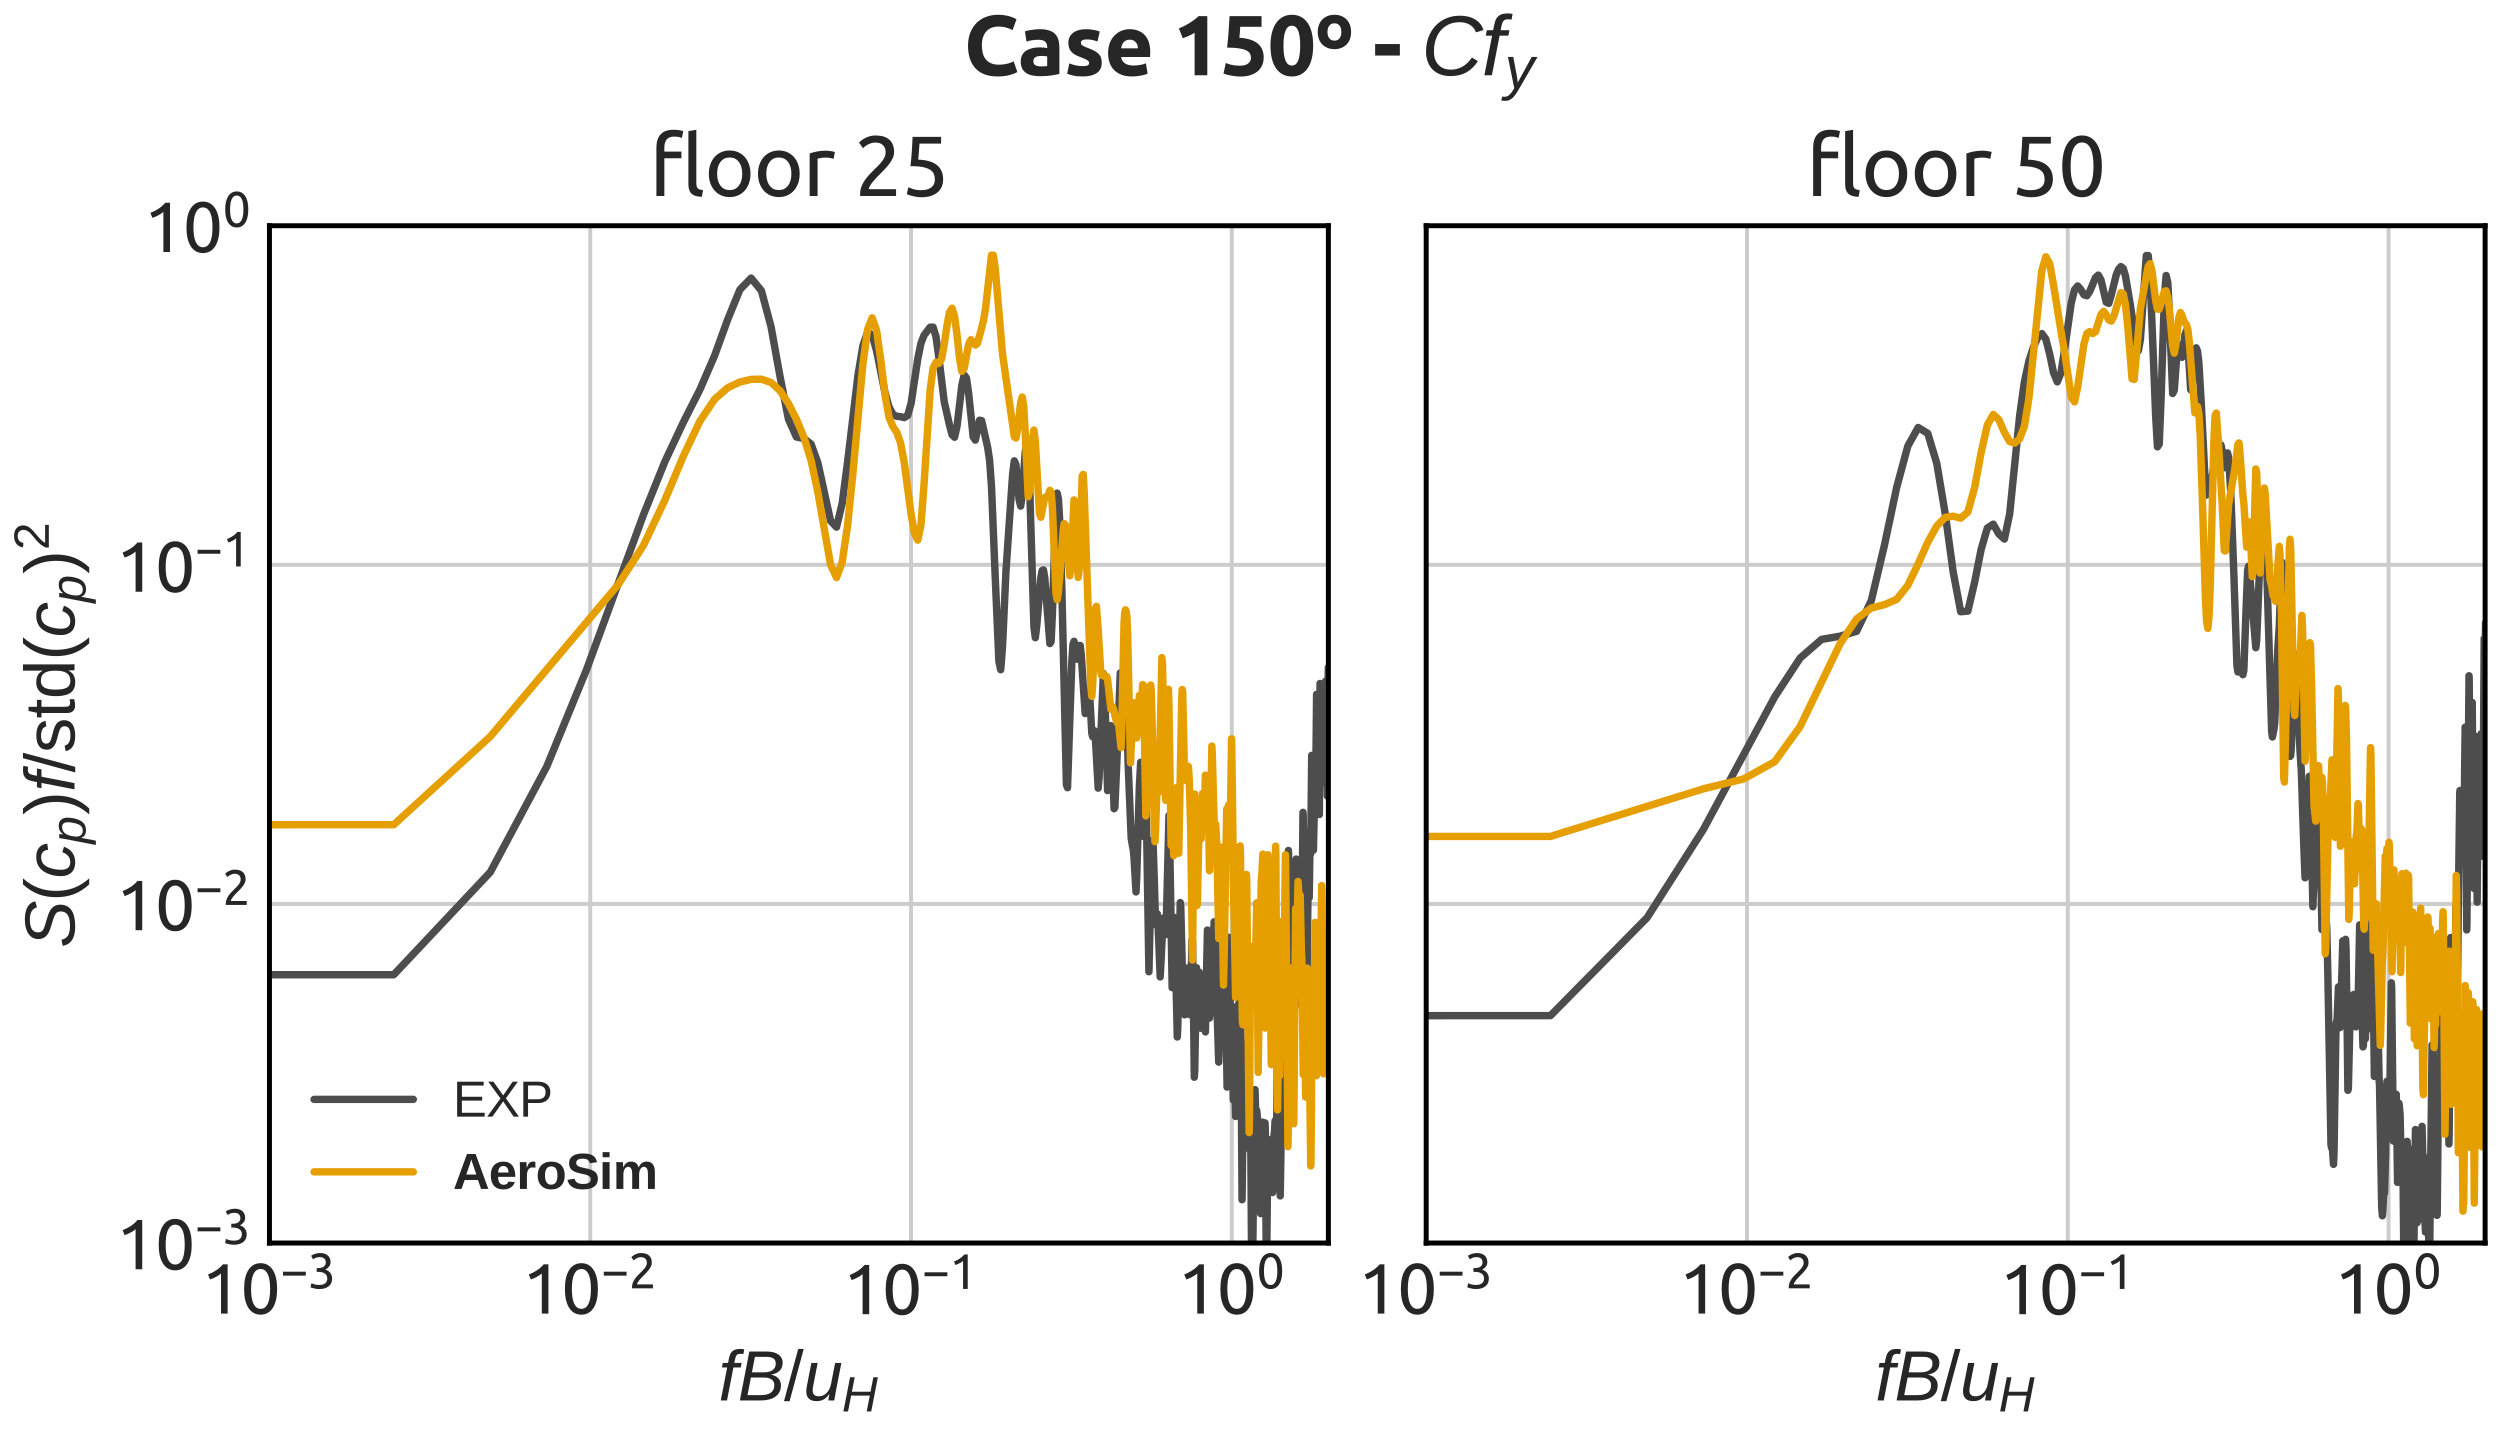 <?xml version="1.0" encoding="utf-8" standalone="no"?>
<!DOCTYPE svg PUBLIC "-//W3C//DTD SVG 1.1//EN"
  "http://www.w3.org/Graphics/SVG/1.1/DTD/svg11.dtd">
<svg xmlns:xlink="http://www.w3.org/1999/xlink" width="504pt" height="288pt" viewBox="0 0 504 288" xmlns="http://www.w3.org/2000/svg" version="1.1">
 <defs>
  <style type="text/css">*{stroke-linejoin: round; stroke-linecap: butt}</style>
 </defs>
 <g id="figure_1">
  <g id="patch_1">
   <path d="M 0 288 
L 504 288 
L 504 0 
L 0 0 
z
" style="fill: #ffffff"/>
  </g>
  <g id="axes_1">
   <g id="patch_2">
    <path d="M 54.32 250.594 
L 267.8 250.594 
L 267.8 45.508 
L 54.32 45.508 
z
" style="fill: #ffffff"/>
   </g>
   <g id="matplotlib.axis_1">
    <g id="xtick_1">
     <g id="line2d_1">
      <path d="M 54.32 250.594 
L 54.32 45.508 
" clip-path="url(#pe63fe311aa)" style="fill: none; stroke: #cccccc; stroke-width: 0.8; stroke-linecap: round"/>
     </g>
     <g id="line2d_2"/>
     <g id="text_1">
      <!-- $\mathdefault{10^{-3}}$ -->
      <g style="fill: #262626" transform="translate(40.6 264.957) scale(0.14 -0.14)">
       <defs>
        <path id="Ubuntu-31" d="M 595 3520 
Q 960 3661 1305 3881 
Q 1651 4102 1939 4435 
L 2362 4435 
L 2362 0 
L 1766 0 
L 1766 3610 
Q 1690 3539 1578 3462 
Q 1466 3386 1334 3315 
Q 1203 3245 1059 3181 
Q 915 3117 781 3072 
L 595 3520 
z
" transform="scale(0.016)"/>
        <path id="Ubuntu-30" d="M 320 2221 
Q 320 3334 713 3936 
Q 1107 4538 1805 4538 
Q 2502 4538 2896 3936 
Q 3290 3334 3290 2221 
Q 3290 1107 2896 505 
Q 2502 -96 1805 -96 
Q 1107 -96 713 505 
Q 320 1107 320 2221 
z
M 2662 2221 
Q 2662 2586 2620 2912 
Q 2579 3238 2480 3481 
Q 2381 3725 2214 3869 
Q 2048 4013 1805 4013 
Q 1562 4013 1395 3869 
Q 1229 3725 1129 3481 
Q 1030 3238 988 2912 
Q 947 2586 947 2221 
Q 947 1856 988 1529 
Q 1030 1203 1129 960 
Q 1229 717 1395 573 
Q 1562 429 1805 429 
Q 2048 429 2214 573 
Q 2381 717 2480 960 
Q 2579 1203 2620 1529 
Q 2662 1856 2662 2221 
z
" transform="scale(0.016)"/>
        <path id="Ubuntu-2212" d="M 339 2138 
L 3270 2138 
L 3270 1632 
L 339 1632 
L 339 2138 
z
" transform="scale(0.016)"/>
        <path id="Ubuntu-33" d="M 1446 435 
Q 2016 435 2262 659 
Q 2509 883 2509 1261 
Q 2509 1504 2406 1670 
Q 2304 1837 2137 1936 
Q 1971 2035 1750 2076 
Q 1530 2118 1299 2118 
L 1146 2118 
L 1146 2605 
L 1357 2605 
Q 1517 2605 1686 2637 
Q 1856 2669 1997 2752 
Q 2138 2835 2227 2979 
Q 2317 3123 2317 3341 
Q 2317 3520 2253 3648 
Q 2189 3776 2083 3859 
Q 1978 3942 1840 3977 
Q 1702 4013 1549 4013 
Q 1242 4013 1027 3923 
Q 813 3834 666 3738 
L 435 4192 
Q 512 4243 630 4304 
Q 749 4365 896 4416 
Q 1043 4467 1212 4502 
Q 1382 4538 1568 4538 
Q 1920 4538 2176 4451 
Q 2432 4365 2598 4208 
Q 2765 4051 2848 3836 
Q 2931 3622 2931 3373 
Q 2931 3027 2732 2780 
Q 2534 2534 2253 2406 
Q 2426 2355 2586 2259 
Q 2746 2163 2864 2016 
Q 2982 1869 3056 1677 
Q 3130 1485 3130 1248 
Q 3130 960 3030 713 
Q 2931 467 2723 288 
Q 2515 109 2201 6 
Q 1888 -96 1459 -96 
Q 1293 -96 1117 -70 
Q 941 -45 787 -6 
Q 634 32 518 70 
Q 403 109 352 134 
L 467 653 
Q 576 602 829 518 
Q 1082 435 1446 435 
z
" transform="scale(0.016)"/>
       </defs>
       <use xlink:href="#Ubuntu-31" transform="translate(0 0.966)"/>
       <use xlink:href="#Ubuntu-30" transform="translate(56.4 0.966)"/>
       <use xlink:href="#Ubuntu-2212" transform="translate(113.71 37.366) scale(0.7)"/>
       <use xlink:href="#Ubuntu-33" transform="translate(153.19 37.366) scale(0.7)"/>
      </g>
     </g>
    </g>
    <g id="xtick_2">
     <g id="line2d_3">
      <path d="M 118.991 250.594 
L 118.991 45.508 
" clip-path="url(#pe63fe311aa)" style="fill: none; stroke: #cccccc; stroke-width: 0.8; stroke-linecap: round"/>
     </g>
     <g id="line2d_4"/>
     <g id="text_2">
      <!-- $\mathdefault{10^{-2}}$ -->
      <g style="fill: #262626" transform="translate(105.271 264.957) scale(0.14 -0.14)">
       <defs>
        <path id="Ubuntu-32" d="M 2989 3302 
Q 2989 3072 2896 2857 
Q 2803 2643 2649 2435 
Q 2496 2227 2304 2025 
Q 2112 1824 1920 1632 
Q 1811 1523 1667 1376 
Q 1523 1229 1395 1069 
Q 1267 909 1180 761 
Q 1094 614 1094 506 
L 3136 506 
L 3136 0 
L 448 0 
Q 442 38 442 76 
Q 442 115 442 147 
Q 442 448 541 707 
Q 640 966 800 1196 
Q 960 1427 1158 1632 
Q 1357 1837 1549 2029 
Q 1709 2182 1853 2332 
Q 1997 2483 2109 2633 
Q 2221 2784 2288 2944 
Q 2355 3104 2355 3283 
Q 2355 3475 2294 3609 
Q 2234 3744 2131 3833 
Q 2029 3923 1891 3964 
Q 1754 4006 1600 4006 
Q 1414 4006 1260 3955 
Q 1107 3904 985 3837 
Q 864 3770 781 3696 
Q 698 3622 653 3584 
L 358 4006 
Q 416 4070 531 4163 
Q 646 4256 806 4339 
Q 966 4422 1164 4480 
Q 1363 4538 1594 4538 
Q 2291 4538 2640 4214 
Q 2989 3891 2989 3302 
z
" transform="scale(0.016)"/>
       </defs>
       <use xlink:href="#Ubuntu-31" transform="translate(0 0.966)"/>
       <use xlink:href="#Ubuntu-30" transform="translate(56.4 0.966)"/>
       <use xlink:href="#Ubuntu-2212" transform="translate(113.71 37.366) scale(0.7)"/>
       <use xlink:href="#Ubuntu-32" transform="translate(153.19 37.366) scale(0.7)"/>
      </g>
     </g>
    </g>
    <g id="xtick_3">
     <g id="line2d_5">
      <path d="M 183.661 250.594 
L 183.661 45.508 
" clip-path="url(#pe63fe311aa)" style="fill: none; stroke: #cccccc; stroke-width: 0.8; stroke-linecap: round"/>
     </g>
     <g id="line2d_6"/>
     <g id="text_3">
      <!-- $\mathdefault{10^{-1}}$ -->
      <g style="fill: #262626" transform="translate(169.941 264.957) scale(0.14 -0.14)">
       <use xlink:href="#Ubuntu-31" transform="translate(0 0.092)"/>
       <use xlink:href="#Ubuntu-30" transform="translate(56.4 0.092)"/>
       <use xlink:href="#Ubuntu-2212" transform="translate(113.71 36.492) scale(0.7)"/>
       <use xlink:href="#Ubuntu-31" transform="translate(153.19 36.492) scale(0.7)"/>
      </g>
     </g>
    </g>
    <g id="xtick_4">
     <g id="line2d_7">
      <path d="M 248.332 250.594 
L 248.332 45.508 
" clip-path="url(#pe63fe311aa)" style="fill: none; stroke: #cccccc; stroke-width: 0.8; stroke-linecap: round"/>
     </g>
     <g id="line2d_8"/>
     <g id="text_4">
      <!-- $\mathdefault{10^{0}}$ -->
      <g style="fill: #262626" transform="translate(237.412 264.957) scale(0.14 -0.14)">
       <use xlink:href="#Ubuntu-31" transform="translate(0 0.966)"/>
       <use xlink:href="#Ubuntu-30" transform="translate(56.4 0.966)"/>
       <use xlink:href="#Ubuntu-30" transform="translate(113.71 37.366) scale(0.7)"/>
      </g>
     </g>
    </g>
    <g id="xtick_5">
     <g id="line2d_9"/>
    </g>
    <g id="xtick_6">
     <g id="line2d_10"/>
    </g>
    <g id="xtick_7">
     <g id="line2d_11"/>
    </g>
    <g id="xtick_8">
     <g id="line2d_12"/>
    </g>
    <g id="xtick_9">
     <g id="line2d_13"/>
    </g>
    <g id="xtick_10">
     <g id="line2d_14"/>
    </g>
    <g id="xtick_11">
     <g id="line2d_15"/>
    </g>
    <g id="xtick_12">
     <g id="line2d_16"/>
    </g>
    <g id="xtick_13">
     <g id="line2d_17"/>
    </g>
    <g id="xtick_14">
     <g id="line2d_18"/>
    </g>
    <g id="xtick_15">
     <g id="line2d_19"/>
    </g>
    <g id="xtick_16">
     <g id="line2d_20"/>
    </g>
    <g id="xtick_17">
     <g id="line2d_21"/>
    </g>
    <g id="xtick_18">
     <g id="line2d_22"/>
    </g>
    <g id="xtick_19">
     <g id="line2d_23"/>
    </g>
    <g id="xtick_20">
     <g id="line2d_24"/>
    </g>
    <g id="xtick_21">
     <g id="line2d_25"/>
    </g>
    <g id="xtick_22">
     <g id="line2d_26"/>
    </g>
    <g id="xtick_23">
     <g id="line2d_27"/>
    </g>
    <g id="xtick_24">
     <g id="line2d_28"/>
    </g>
    <g id="xtick_25">
     <g id="line2d_29"/>
    </g>
    <g id="xtick_26">
     <g id="line2d_30"/>
    </g>
    <g id="xtick_27">
     <g id="line2d_31"/>
    </g>
    <g id="xtick_28">
     <g id="line2d_32"/>
    </g>
    <g id="xtick_29">
     <g id="line2d_33"/>
    </g>
    <g id="text_5">
     <!-- $ f B / u_H $ -->
     <g style="fill: #262626" transform="translate(144.82 282.41) scale(0.14 -0.14)">
      <defs>
       <path id="LiberationSans-Italic-66" d="M 1356 2972 
L 778 0 
L 216 0 
L 794 2972 
L 319 2972 
L 400 3381 
L 875 3381 
L 947 3763 
Q 1019 4113 1136 4286 
Q 1253 4459 1447 4548 
Q 1641 4638 1944 4638 
Q 2175 4638 2331 4600 
L 2250 4172 
L 2109 4191 
L 1966 4197 
Q 1769 4197 1664 4095 
Q 1559 3994 1497 3684 
L 1438 3381 
L 2097 3381 
L 2016 2972 
L 1356 2972 
z
" transform="scale(0.016)"/>
       <path id="LiberationSans-Italic-42" d="M 1050 4403 
L 2644 4403 
Q 3297 4403 3673 4133 
Q 4050 3863 4050 3397 
Q 4050 2506 2991 2322 
Q 3422 2250 3659 1995 
Q 3897 1741 3897 1372 
Q 3897 706 3409 353 
Q 2922 0 2056 0 
L 197 0 
L 1050 4403 
z
M 1284 2531 
L 2319 2531 
Q 3428 2531 3428 3338 
Q 3428 3925 2591 3925 
L 1556 3925 
L 1284 2531 
z
M 884 478 
L 2034 478 
Q 2691 478 2995 708 
Q 3300 938 3300 1381 
Q 3300 1716 3051 1891 
Q 2803 2066 2338 2066 
L 1194 2066 
L 884 478 
z
" transform="scale(0.016)"/>
       <path id="LiberationSans-2f" d="M 0 -63 
L 1284 4638 
L 1778 4638 
L 506 -63 
L 0 -63 
z
" transform="scale(0.016)"/>
       <path id="LiberationSans-Italic-75" d="M 1297 3381 
L 903 1366 
Q 847 1091 847 897 
Q 847 375 1406 375 
Q 1800 375 2100 675 
Q 2400 975 2500 1488 
L 2869 3381 
L 3431 3381 
L 2913 722 
Q 2850 425 2791 0 
L 2259 0 
Q 2259 34 2292 242 
Q 2325 450 2347 578 
L 2338 578 
Q 2078 219 1817 80 
Q 1556 -59 1197 -59 
Q 734 -59 501 169 
Q 269 397 269 828 
Q 269 1028 334 1341 
L 731 3381 
L 1297 3381 
z
" transform="scale(0.016)"/>
       <path id="LiberationSans-Italic-48" d="M 3191 0 
L 3588 2041 
L 1191 2041 
L 794 0 
L 197 0 
L 1053 4403 
L 1650 4403 
L 1288 2541 
L 3684 2541 
L 4047 4403 
L 4628 4403 
L 3772 0 
L 3191 0 
z
" transform="scale(0.016)"/>
      </defs>
      <use xlink:href="#LiberationSans-Italic-66" transform="translate(0 0.531)"/>
      <use xlink:href="#LiberationSans-Italic-42" transform="translate(27.783 0.531)"/>
      <use xlink:href="#LiberationSans-2f" transform="translate(94.482 0.531)"/>
      <use xlink:href="#LiberationSans-Italic-75" transform="translate(122.266 0.531)"/>
      <use xlink:href="#LiberationSans-Italic-48" transform="translate(177.881 -15.317) scale(0.7)"/>
     </g>
    </g>
   </g>
   <g id="matplotlib.axis_2">
    <g id="ytick_1">
     <g id="line2d_34">
      <path d="M 54.32 250.594 
L 267.8 250.594 
" clip-path="url(#pe63fe311aa)" style="fill: none; stroke: #cccccc; stroke-width: 0.8; stroke-linecap: round"/>
     </g>
     <g id="line2d_35"/>
     <g id="text_6">
      <!-- $\mathdefault{10^{-3}}$ -->
      <g style="fill: #262626" transform="translate(23.38 256.025) scale(0.14 -0.14)">
       <use xlink:href="#Ubuntu-31" transform="translate(0 0.966)"/>
       <use xlink:href="#Ubuntu-30" transform="translate(56.4 0.966)"/>
       <use xlink:href="#Ubuntu-2212" transform="translate(113.71 37.366) scale(0.7)"/>
       <use xlink:href="#Ubuntu-33" transform="translate(153.19 37.366) scale(0.7)"/>
      </g>
     </g>
    </g>
    <g id="ytick_2">
     <g id="line2d_36">
      <path d="M 54.32 182.232 
L 267.8 182.232 
" clip-path="url(#pe63fe311aa)" style="fill: none; stroke: #cccccc; stroke-width: 0.8; stroke-linecap: round"/>
     </g>
     <g id="line2d_37"/>
     <g id="text_7">
      <!-- $\mathdefault{10^{-2}}$ -->
      <g style="fill: #262626" transform="translate(23.38 187.663) scale(0.14 -0.14)">
       <use xlink:href="#Ubuntu-31" transform="translate(0 0.966)"/>
       <use xlink:href="#Ubuntu-30" transform="translate(56.4 0.966)"/>
       <use xlink:href="#Ubuntu-2212" transform="translate(113.71 37.366) scale(0.7)"/>
       <use xlink:href="#Ubuntu-32" transform="translate(153.19 37.366) scale(0.7)"/>
      </g>
     </g>
    </g>
    <g id="ytick_3">
     <g id="line2d_38">
      <path d="M 54.32 113.87 
L 267.8 113.87 
" clip-path="url(#pe63fe311aa)" style="fill: none; stroke: #cccccc; stroke-width: 0.8; stroke-linecap: round"/>
     </g>
     <g id="line2d_39"/>
     <g id="text_8">
      <!-- $\mathdefault{10^{-1}}$ -->
      <g style="fill: #262626" transform="translate(23.38 119.302) scale(0.14 -0.14)">
       <use xlink:href="#Ubuntu-31" transform="translate(0 0.092)"/>
       <use xlink:href="#Ubuntu-30" transform="translate(56.4 0.092)"/>
       <use xlink:href="#Ubuntu-2212" transform="translate(113.71 36.492) scale(0.7)"/>
       <use xlink:href="#Ubuntu-31" transform="translate(153.19 36.492) scale(0.7)"/>
      </g>
     </g>
    </g>
    <g id="ytick_4">
     <g id="line2d_40">
      <path d="M 54.32 45.508 
L 267.8 45.508 
" clip-path="url(#pe63fe311aa)" style="fill: none; stroke: #cccccc; stroke-width: 0.8; stroke-linecap: round"/>
     </g>
     <g id="line2d_41"/>
     <g id="text_9">
      <!-- $\mathdefault{10^{0}}$ -->
      <g style="fill: #262626" transform="translate(28.98 50.94) scale(0.14 -0.14)">
       <use xlink:href="#Ubuntu-31" transform="translate(0 0.966)"/>
       <use xlink:href="#Ubuntu-30" transform="translate(56.4 0.966)"/>
       <use xlink:href="#Ubuntu-30" transform="translate(113.71 37.366) scale(0.7)"/>
      </g>
     </g>
    </g>
    <g id="ytick_5">
     <g id="line2d_42"/>
    </g>
    <g id="ytick_6">
     <g id="line2d_43"/>
    </g>
    <g id="ytick_7">
     <g id="line2d_44"/>
    </g>
    <g id="ytick_8">
     <g id="line2d_45"/>
    </g>
    <g id="ytick_9">
     <g id="line2d_46"/>
    </g>
    <g id="ytick_10">
     <g id="line2d_47"/>
    </g>
    <g id="ytick_11">
     <g id="line2d_48"/>
    </g>
    <g id="ytick_12">
     <g id="line2d_49"/>
    </g>
    <g id="ytick_13">
     <g id="line2d_50"/>
    </g>
    <g id="ytick_14">
     <g id="line2d_51"/>
    </g>
    <g id="ytick_15">
     <g id="line2d_52"/>
    </g>
    <g id="ytick_16">
     <g id="line2d_53"/>
    </g>
    <g id="ytick_17">
     <g id="line2d_54"/>
    </g>
    <g id="ytick_18">
     <g id="line2d_55"/>
    </g>
    <g id="ytick_19">
     <g id="line2d_56"/>
    </g>
    <g id="ytick_20">
     <g id="line2d_57"/>
    </g>
    <g id="ytick_21">
     <g id="line2d_58"/>
    </g>
    <g id="ytick_22">
     <g id="line2d_59"/>
    </g>
    <g id="ytick_23">
     <g id="line2d_60"/>
    </g>
    <g id="ytick_24">
     <g id="line2d_61"/>
    </g>
    <g id="ytick_25">
     <g id="line2d_62"/>
    </g>
    <g id="ytick_26">
     <g id="line2d_63"/>
    </g>
    <g id="ytick_27">
     <g id="line2d_64"/>
    </g>
    <g id="ytick_28">
     <g id="line2d_65"/>
    </g>
    <g id="text_10">
     <!-- $ S(c_p) f / \mathrm{std}(c_p)^2$ -->
     <g style="fill: #262626" transform="translate(15.04 191.101) rotate(-90) scale(0.14 -0.14)">
      <defs>
       <path id="LiberationSans-Italic-53" d="M 1925 -63 
Q 1147 -63 717 214 
Q 288 491 181 1056 
L 734 1172 
Q 819 769 1109 587 
Q 1400 406 1969 406 
Q 2653 406 2968 611 
Q 3284 816 3284 1238 
Q 3284 1447 3193 1573 
Q 3103 1700 2884 1801 
Q 2666 1903 2131 2053 
Q 1597 2200 1333 2354 
Q 1069 2509 933 2728 
Q 797 2947 797 3253 
Q 797 3822 1276 4145 
Q 1756 4469 2575 4469 
Q 3263 4469 3678 4231 
Q 4094 3994 4200 3538 
L 3659 3378 
Q 3556 3706 3289 3862 
Q 3022 4019 2572 4019 
Q 1397 4019 1397 3281 
Q 1397 3094 1476 2975 
Q 1556 2856 1739 2767 
Q 1922 2678 2466 2531 
Q 3075 2363 3342 2206 
Q 3609 2050 3751 1826 
Q 3894 1603 3894 1275 
Q 3894 631 3409 284 
Q 2925 -63 1925 -63 
z
" transform="scale(0.016)"/>
       <path id="LiberationSans-28" d="M 397 1663 
Q 397 2566 680 3284 
Q 963 4003 1550 4638 
L 2094 4638 
Q 1509 3988 1236 3256 
Q 963 2525 963 1656 
Q 963 791 1233 62 
Q 1503 -666 2094 -1325 
L 1550 -1325 
Q 959 -688 678 32 
Q 397 753 397 1650 
L 397 1663 
z
" transform="scale(0.016)"/>
       <path id="LiberationSans-Italic-63" d="M 1466 381 
Q 2106 381 2369 1100 
L 2856 947 
Q 2478 -63 1453 -63 
Q 853 -63 531 278 
Q 209 619 209 1234 
Q 209 1859 436 2396 
Q 663 2934 1036 3189 
Q 1409 3444 1953 3444 
Q 2481 3444 2789 3178 
Q 3097 2913 3128 2450 
L 2575 2372 
Q 2556 2675 2387 2839 
Q 2219 3003 1934 3003 
Q 1541 3003 1297 2792 
Q 1053 2581 918 2122 
Q 784 1663 784 1216 
Q 784 381 1466 381 
z
" transform="scale(0.016)"/>
       <path id="LiberationSans-Italic-70" d="M 1731 -63 
Q 1347 -63 1105 100 
Q 863 263 763 556 
L 747 556 
Q 747 522 720 353 
Q 694 184 400 -1328 
L -159 -1328 
L 619 2691 
Q 691 3038 728 3381 
L 1250 3381 
Q 1250 3297 1229 3123 
Q 1209 2950 1197 2878 
L 1209 2878 
Q 1438 3175 1691 3309 
Q 1944 3444 2316 3444 
Q 2806 3444 3079 3148 
Q 3353 2853 3353 2338 
Q 3353 1703 3161 1108 
Q 2969 513 2620 225 
Q 2272 -63 1731 -63 
z
M 2153 3009 
Q 1844 3009 1623 2882 
Q 1403 2756 1250 2501 
Q 1097 2247 1009 1864 
Q 922 1481 922 1178 
Q 922 788 1120 570 
Q 1319 353 1672 353 
Q 2059 353 2284 589 
Q 2509 825 2637 1339 
Q 2766 1853 2766 2238 
Q 2766 2622 2619 2815 
Q 2472 3009 2153 3009 
z
" transform="scale(0.016)"/>
       <path id="LiberationSans-29" d="M 1734 1650 
Q 1734 747 1451 28 
Q 1169 -691 581 -1325 
L 38 -1325 
Q 625 -669 897 57 
Q 1169 784 1169 1656 
Q 1169 2528 895 3256 
Q 622 3984 38 4638 
L 581 4638 
Q 1172 4000 1453 3279 
Q 1734 2559 1734 1663 
L 1734 1650 
z
" transform="scale(0.016)"/>
       <path id="LiberationSans-73" d="M 2969 934 
Q 2969 456 2608 196 
Q 2247 -63 1597 -63 
Q 966 -63 623 145 
Q 281 353 178 794 
L 675 891 
Q 747 619 972 492 
Q 1197 366 1597 366 
Q 2025 366 2223 497 
Q 2422 628 2422 891 
Q 2422 1091 2284 1216 
Q 2147 1341 1841 1422 
L 1438 1528 
Q 953 1653 748 1773 
Q 544 1894 428 2066 
Q 313 2238 313 2488 
Q 313 2950 642 3192 
Q 972 3434 1603 3434 
Q 2163 3434 2492 3237 
Q 2822 3041 2909 2606 
L 2403 2544 
Q 2356 2769 2151 2889 
Q 1947 3009 1603 3009 
Q 1222 3009 1040 2893 
Q 859 2778 859 2544 
Q 859 2400 934 2306 
Q 1009 2213 1156 2147 
Q 1303 2081 1775 1966 
Q 2222 1853 2419 1758 
Q 2616 1663 2730 1547 
Q 2844 1431 2906 1279 
Q 2969 1128 2969 934 
z
" transform="scale(0.016)"/>
       <path id="LiberationSans-74" d="M 1731 25 
Q 1453 -50 1163 -50 
Q 488 -50 488 716 
L 488 2972 
L 97 2972 
L 97 3381 
L 509 3381 
L 675 4138 
L 1050 4138 
L 1050 3381 
L 1675 3381 
L 1675 2972 
L 1050 2972 
L 1050 838 
Q 1050 594 1129 495 
Q 1209 397 1406 397 
Q 1519 397 1731 441 
L 1731 25 
z
" transform="scale(0.016)"/>
       <path id="LiberationSans-64" d="M 2566 544 
Q 2409 219 2151 78 
Q 1894 -63 1513 -63 
Q 872 -63 570 368 
Q 269 800 269 1675 
Q 269 3444 1513 3444 
Q 1897 3444 2153 3303 
Q 2409 3163 2566 2856 
L 2572 2856 
L 2566 3234 
L 2566 4638 
L 3128 4638 
L 3128 697 
Q 3128 169 3147 0 
L 2609 0 
Q 2600 50 2589 231 
Q 2578 413 2578 544 
L 2566 544 
z
M 859 1694 
Q 859 984 1046 678 
Q 1234 372 1656 372 
Q 2134 372 2350 703 
Q 2566 1034 2566 1731 
Q 2566 2403 2350 2715 
Q 2134 3028 1663 3028 
Q 1238 3028 1048 2714 
Q 859 2400 859 1694 
z
" transform="scale(0.016)"/>
       <path id="LiberationSans-32" d="M 322 0 
L 322 397 
Q 481 763 711 1042 
Q 941 1322 1194 1548 
Q 1447 1775 1695 1969 
Q 1944 2163 2144 2356 
Q 2344 2550 2467 2762 
Q 2591 2975 2591 3244 
Q 2591 3606 2378 3806 
Q 2166 4006 1788 4006 
Q 1428 4006 1195 3811 
Q 963 3616 922 3263 
L 347 3316 
Q 409 3844 795 4156 
Q 1181 4469 1788 4469 
Q 2453 4469 2811 4155 
Q 3169 3841 3169 3263 
Q 3169 3006 3051 2753 
Q 2934 2500 2703 2247 
Q 2472 1994 1819 1463 
Q 1459 1169 1246 933 
Q 1034 697 941 478 
L 3238 478 
L 3238 0 
L 322 0 
z
" transform="scale(0.016)"/>
      </defs>
      <use xlink:href="#LiberationSans-Italic-53" transform="translate(0 0.141)"/>
      <use xlink:href="#LiberationSans-28" transform="translate(66.699 0.141)"/>
      <use xlink:href="#LiberationSans-Italic-63" transform="translate(100 0.141)"/>
      <use xlink:href="#LiberationSans-Italic-70" transform="translate(150 -15.708) scale(0.7)"/>
      <use xlink:href="#LiberationSans-29" transform="translate(191.572 0.141)"/>
      <use xlink:href="#LiberationSans-Italic-66" transform="translate(224.873 0.141)"/>
      <use xlink:href="#LiberationSans-2f" transform="translate(252.656 0.141)"/>
      <use xlink:href="#LiberationSans-73" transform="translate(280.439 0.141)"/>
      <use xlink:href="#LiberationSans-74" transform="translate(330.439 0.141)"/>
      <use xlink:href="#LiberationSans-64" transform="translate(358.222 0.141)"/>
      <use xlink:href="#LiberationSans-28" transform="translate(413.838 0.141)"/>
      <use xlink:href="#LiberationSans-Italic-63" transform="translate(447.138 0.141)"/>
      <use xlink:href="#LiberationSans-Italic-70" transform="translate(497.138 -15.708) scale(0.7)"/>
      <use xlink:href="#LiberationSans-29" transform="translate(538.711 0.141)"/>
      <use xlink:href="#LiberationSans-32" transform="translate(572.936 37.12) scale(0.7)"/>
     </g>
    </g>
   </g>
   <g id="line2d_66">
    <path d="M -1 196.523 
L 79.381 196.504 
L 98.849 175.818 
L 110.237 154.508 
L 118.317 134.816 
L 129.705 103.815 
L 134.034 93.069 
L 137.785 85.089 
L 141.093 78.553 
L 144.052 71.72 
L 146.729 64.345 
L 149.173 58.371 
L 151.421 56.066 
L 153.502 58.61 
L 155.44 65.856 
L 157.252 75.893 
L 158.955 84.518 
L 160.56 88.098 
L 162.079 88.414 
L 163.52 89.53 
L 164.89 93.346 
L 167.445 105.013 
L 168.64 106.258 
L 169.787 101.457 
L 170.888 93 
L 172.97 75.634 
L 173.955 69.737 
L 174.908 66.967 
L 175.828 67.527 
L 176.72 70.731 
L 178.423 79.208 
L 179.237 82.078 
L 180.028 83.55 
L 180.798 83.937 
L 181.547 84.001 
L 182.276 84.193 
L 182.987 83.74 
L 183.681 81.28 
L 185.019 72.366 
L 185.664 69.192 
L 186.295 67.57 
L 187.517 65.97 
L 188.108 65.957 
L 188.687 67.83 
L 189.255 71.906 
L 190.356 81 
L 191.416 85.682 
L 191.932 87.639 
L 192.438 88.146 
L 192.935 85.929 
L 193.903 77.698 
L 194.375 75.596 
L 194.84 76.21 
L 195.296 79.438 
L 196.188 88.063 
L 196.623 88.717 
L 197.475 84.722 
L 197.891 84.809 
L 199.103 90.123 
L 199.496 92.741 
L 199.883 98.012 
L 200.643 116.494 
L 201.382 133.406 
L 201.744 135.014 
L 202.102 130.445 
L 202.804 115.129 
L 203.826 100.177 
L 204.158 95.473 
L 204.486 92.91 
L 204.811 93.656 
L 205.449 100.71 
L 205.763 102.031 
L 206.074 99.906 
L 206.684 91.111 
L 206.985 89.372 
L 207.282 91.625 
L 207.576 98.096 
L 208.44 126.418 
L 208.722 128.561 
L 209.002 126.226 
L 209.824 116.573 
L 210.093 115.028 
L 210.359 114.9 
L 210.623 116.473 
L 211.143 123.216 
L 211.653 129.742 
L 211.905 129.313 
L 212.155 123.946 
L 212.891 101.636 
L 213.132 99.42 
L 213.371 100.54 
L 213.608 104.531 
L 214.076 118.983 
L 214.99 158.244 
L 215.213 158.799 
L 215.656 145.655 
L 216.091 133.222 
L 216.306 129.954 
L 216.52 129.287 
L 217.151 132.897 
L 217.564 130.135 
L 217.768 130.131 
L 217.971 131.94 
L 218.768 143.848 
L 218.964 142.687 
L 219.351 139.118 
L 219.543 139.07 
L 219.733 141.127 
L 220.11 147.859 
L 220.297 148.544 
L 220.482 147.579 
L 220.667 147.336 
L 220.849 149.186 
L 221.391 158.885 
L 221.57 156.914 
L 222.445 135.803 
L 222.616 136.537 
L 222.957 147.707 
L 223.293 159.39 
L 223.46 158.584 
L 223.954 146.283 
L 224.117 147.679 
L 224.6 163.041 
L 224.759 162.769 
L 225.231 151.836 
L 225.848 135.661 
L 226.001 137.101 
L 226.452 147.302 
L 226.601 146.02 
L 226.897 141.29 
L 227.044 142.109 
L 227.479 155.141 
L 228.049 168.986 
L 228.33 170.694 
L 228.47 171.287 
L 228.608 172.784 
L 229.02 179.808 
L 229.156 177.087 
L 229.694 158.612 
L 229.959 153.674 
L 230.09 153.963 
L 230.352 163.127 
L 230.481 168.066 
L 230.611 168.66 
L 230.994 161.194 
L 231.121 165.083 
L 231.623 195.9 
L 231.87 185.599 
L 232.237 170.326 
L 232.359 169.349 
L 232.48 170.505 
L 232.72 177.847 
L 232.958 185.923 
L 233.076 186.492 
L 233.311 184.237 
L 233.428 185.256 
L 233.89 196.945 
L 234.118 192.714 
L 234.457 185.596 
L 234.57 185.067 
L 234.681 185.563 
L 235.014 188.418 
L 235.124 186.04 
L 235.667 164.397 
L 235.774 167.562 
L 236.305 199.105 
L 236.41 197.715 
L 236.723 184.951 
L 236.826 185.475 
L 237.032 195.718 
L 237.338 209.053 
L 237.439 207.22 
L 237.94 181.96 
L 238.039 182.751 
L 238.432 198.275 
L 238.626 203.744 
L 238.819 204.583 
L 238.915 203.816 
L 239.296 195.156 
L 239.578 199.663 
L 239.858 204.552 
L 239.95 204.327 
L 240.134 197.147 
L 240.317 189.552 
L 240.408 189.979 
L 240.59 201.821 
L 240.77 217.167 
L 240.859 215.869 
L 241.215 195.096 
L 241.478 202.936 
L 241.566 201.414 
L 241.74 195.986 
L 241.826 197.504 
L 242.084 207.287 
L 242.34 202.26 
L 242.509 203.687 
L 242.761 200.394 
L 243.011 208.037 
L 243.176 198.737 
L 243.422 187.503 
L 243.585 194.862 
L 243.827 205.248 
L 243.988 203.341 
L 244.068 203.46 
L 244.147 203.724 
L 244.306 199.297 
L 244.699 187.565 
L 244.777 185.83 
L 244.854 186.777 
L 245.163 201.58 
L 245.24 201.577 
L 245.316 202.448 
L 245.695 214.121 
L 245.845 209.348 
L 246.217 188.464 
L 246.291 188.529 
L 246.438 198.159 
L 246.584 207.076 
L 246.73 200.503 
L 246.947 194.274 
L 247.091 198.596 
L 247.376 219.154 
L 247.447 216.084 
L 247.728 188.961 
L 247.798 190.757 
L 248.145 209.549 
L 248.283 207.807 
L 248.351 206.836 
L 248.42 207.866 
L 248.624 221.761 
L 248.692 220.987 
L 248.827 214.543 
L 248.894 214.997 
L 249.095 225.083 
L 249.162 224.132 
L 249.427 202.785 
L 249.493 203.09 
L 249.624 209.572 
L 249.689 209.371 
L 249.949 195.433 
L 250.014 196.319 
L 250.143 205.904 
L 250.399 241.863 
L 250.462 237.087 
L 250.715 210.223 
L 250.966 231.542 
L 251.028 227.698 
L 251.276 212.956 
L 251.338 212.908 
L 251.461 214.395 
L 251.583 218.1 
L 251.827 230.87 
L 252.068 221.549 
L 252.187 233.97 
L 252.366 262.183 
L 252.425 262.138 
L 252.603 248.597 
L 252.895 223.166 
L 253.012 219.678 
L 253.185 225.581 
L 253.3 224.335 
L 253.358 223.86 
L 253.756 228.23 
L 253.981 236.41 
L 254.149 244.664 
L 254.26 240.78 
L 254.536 226.221 
L 254.81 238.416 
L 254.864 235.896 
L 255.027 226.375 
L 255.081 227.46 
L 255.242 249.327 
L 255.349 255.798 
L 255.615 229.687 
L 255.668 230.658 
L 255.773 234.028 
L 255.825 233.391 
L 255.93 230.737 
L 255.983 230.796 
L 256.191 235.994 
L 256.242 235.378 
L 256.294 235.158 
L 256.397 236.018 
L 256.551 240.411 
L 256.602 239.887 
L 256.856 228.594 
L 256.907 228.687 
L 257.058 225.943 
L 257.108 226.987 
L 257.258 235.302 
L 257.308 233.735 
L 257.507 213.894 
L 257.556 213.982 
L 258.094 241.089 
L 258.19 234.909 
L 258.478 217.098 
L 258.574 217.163 
L 258.621 216.361 
L 258.905 203.249 
L 258.952 204.081 
L 258.999 205.126 
L 259.046 204.853 
L 259.325 198.195 
L 259.372 198.189 
L 259.418 198.67 
L 259.464 198.579 
L 259.556 194.298 
L 259.739 171.455 
L 259.785 172.611 
L 260.012 205.763 
L 260.102 202.832 
L 260.372 195.969 
L 260.461 192.253 
L 260.682 180.059 
L 260.771 185.438 
L 260.946 194.273 
L 261.077 187.184 
L 261.294 173.189 
L 261.337 175.673 
L 261.552 201.36 
L 261.595 198.511 
L 261.68 195.351 
L 261.723 196.765 
L 261.892 202.422 
L 261.935 202.411 
L 262.019 199.575 
L 262.103 196.276 
L 262.145 196.766 
L 262.271 199.663 
L 262.312 199.302 
L 262.396 192.362 
L 262.685 163.768 
L 262.726 164.292 
L 262.89 178.547 
L 262.971 174.196 
L 263.053 167.482 
L 263.093 168.82 
L 263.456 201.203 
L 263.774 172.23 
L 263.813 172.746 
L 263.932 180.991 
L 263.971 179.128 
L 264.088 170.374 
L 264.128 170.994 
L 264.206 172.201 
L 264.245 171.142 
L 264.438 152.28 
L 264.516 155.587 
L 264.746 171.293 
L 264.784 171.387 
L 264.86 168.09 
L 265.05 158.802 
L 265.163 163.368 
L 265.201 162.913 
L 265.425 139.972 
L 265.5 143.646 
L 265.722 158.814 
L 265.796 157.19 
L 265.833 156.04 
L 265.869 156.488 
L 265.979 164.205 
L 266.125 137.794 
L 266.198 143.108 
L 266.306 157.836 
L 266.343 154.594 
L 266.558 138.938 
L 266.594 139.252 
L 266.772 149.957 
L 266.843 147.949 
L 266.985 138.94 
L 267.02 142.038 
L 267.126 153.058 
L 267.161 148.614 
L 267.266 137.293 
L 267.301 138.133 
L 267.578 160.48 
L 267.613 159.288 
L 267.785 134.563 
L 267.819 136.4 
L 268.092 147.745 
L 268.16 141.052 
L 268.328 121.733 
L 268.362 122.789 
L 268.463 127.807 
L 268.496 126.876 
L 268.563 125.575 
L 268.596 126.585 
L 268.729 134.819 
L 268.762 133.84 
L 268.927 124.103 
L 268.96 127.61 
L 269.092 156.3 
L 269.124 150.325 
L 269.287 124.64 
L 269.32 125.034 
L 269.514 136.475 
L 269.675 153.955 
L 269.707 152.992 
L 270.025 119.029 
L 270.057 116.784 
L 270.088 117.521 
L 270.183 123.978 
L 270.215 123.275 
L 270.34 116.186 
L 270.371 119.258 
L 270.496 140.16 
L 270.527 136.272 
L 270.682 107.27 
L 270.713 111.117 
L 270.898 147.122 
L 270.959 145.994 
L 271.021 147.707 
L 271.112 129.229 
L 271.234 109.135 
L 271.264 109.951 
L 271.355 114.496 
L 271.385 112.027 
L 271.475 105.037 
L 271.505 107.822 
L 271.715 123.796 
L 271.774 127.413 
L 271.804 125.225 
L 271.864 122.175 
L 271.923 123.785 
L 271.952 123.734 
L 272.1 112.712 
L 272.159 114.625 
L 272.276 122.944 
L 272.334 119.422 
L 272.363 118.251 
L 272.421 120.125 
L 272.451 120.482 
L 272.653 98.08 
L 272.711 94.123 
L 272.768 96.553 
L 272.797 98.159 
L 272.826 97.593 
L 272.911 92.194 
L 272.94 93.902 
L 273.111 110.412 
L 273.139 109.325 
L 273.252 97.627 
L 273.309 101.238 
L 273.337 101.473 
L 273.449 86.362 
L 273.533 89.109 
L 273.672 110.505 
L 273.728 103.194 
L 273.811 94.216 
L 273.866 96.355 
L 273.977 120.648 
L 274.032 128.386 
L 274.059 128.065 
" clip-path="url(#pe63fe311aa)" style="fill: none; stroke: #4d4d4d; stroke-width: 1.5; stroke-linecap: round"/>
   </g>
   <g id="line2d_67">
    <path d="M -1 166.278 
L 79.382 166.257 
L 98.849 148.483 
L 124.584 117.91 
L 129.705 109.978 
L 134.035 100.827 
L 137.785 91.893 
L 141.093 84.92 
L 144.052 80.499 
L 146.729 78.149 
L 149.173 77.01 
L 151.421 76.483 
L 153.502 76.446 
L 155.44 77.114 
L 157.253 78.762 
L 158.955 81.357 
L 160.561 84.528 
L 162.079 88.167 
L 163.52 92.867 
L 164.89 99.294 
L 167.445 113.852 
L 168.641 116.432 
L 169.787 113.325 
L 170.889 105.778 
L 171.949 95.402 
L 173.956 73.44 
L 174.908 66.407 
L 175.829 64.083 
L 176.72 66.632 
L 177.585 72.784 
L 178.423 79.645 
L 179.237 84.177 
L 180.029 86.038 
L 180.798 87.158 
L 181.547 89.281 
L 182.277 93.16 
L 183.681 103.683 
L 184.358 107.518 
L 185.019 108.892 
L 185.665 105.874 
L 186.296 97.491 
L 187.517 78.72 
L 188.108 74.207 
L 188.687 73.056 
L 189.255 73.269 
L 189.811 72.38 
L 190.356 69.463 
L 190.891 65.742 
L 191.416 62.943 
L 191.932 62.139 
L 192.438 63.742 
L 192.935 67.513 
L 193.423 72.082 
L 193.904 74.867 
L 194.376 74.251 
L 195.297 69.33 
L 195.746 68.487 
L 196.188 68.92 
L 196.624 69.564 
L 197.052 69.243 
L 197.891 66.148 
L 198.301 64.474 
L 198.705 62.03 
L 199.884 51.442 
L 200.266 51.455 
L 200.643 54.193 
L 202.102 71.322 
L 204.487 88.047 
L 204.811 88.3 
L 205.132 86.65 
L 205.764 81.187 
L 206.074 80.049 
L 206.381 81.839 
L 206.684 87.153 
L 207.282 100.143 
L 207.576 98.998 
L 208.155 88.336 
L 208.44 86.708 
L 208.723 88.933 
L 209.553 103.5 
L 209.824 104.276 
L 210.623 100.279 
L 210.884 100.196 
L 211.143 100.262 
L 211.654 98.845 
L 211.906 99.242 
L 212.155 102.166 
L 212.891 119.717 
L 213.132 120.895 
L 213.371 119.381 
L 213.843 113.809 
L 214.308 107.271 
L 214.537 105.555 
L 214.764 105.794 
L 214.99 107.865 
L 215.656 116.077 
L 215.875 114.643 
L 216.52 100.791 
L 216.732 101.277 
L 217.151 111.938 
L 217.359 116.397 
L 217.564 114.677 
L 218.173 95.966 
L 218.373 95.64 
L 218.571 99.134 
L 219.923 138.56 
L 220.111 140.376 
L 220.297 137.845 
L 220.85 122.633 
L 221.032 122.24 
L 221.392 126.914 
L 221.923 135.552 
L 222.098 136.15 
L 222.272 135.895 
L 222.445 135.92 
L 222.788 136.451 
L 222.957 136.314 
L 223.126 136.407 
L 223.294 137.047 
L 223.626 140.023 
L 223.954 142.981 
L 224.117 142.843 
L 224.279 142.459 
L 224.44 142.785 
L 224.917 144.897 
L 225.231 145.669 
L 225.387 145.801 
L 225.542 146.251 
L 226.001 150.715 
L 226.152 146.658 
L 226.602 125.745 
L 226.75 123.418 
L 226.897 122.94 
L 227.044 123.261 
L 227.19 124.51 
L 227.335 127.83 
L 227.908 153.801 
L 228.47 141.694 
L 228.609 141.675 
L 228.747 142.801 
L 229.157 148.766 
L 229.292 147.549 
L 229.694 140.2 
L 229.959 143.551 
L 230.091 143.351 
L 230.352 138.012 
L 230.482 138.094 
L 230.611 142.119 
L 230.995 164.49 
L 231.122 162.821 
L 231.623 140.698 
L 231.871 138.315 
L 231.993 138.096 
L 232.116 139.718 
L 232.359 149.644 
L 232.72 167.755 
L 232.839 169.677 
L 232.958 167.445 
L 233.311 156.631 
L 233.544 159.815 
L 233.66 159.541 
L 233.89 148.519 
L 234.232 132.582 
L 234.345 133.403 
L 234.681 148.888 
L 235.014 161.348 
L 235.124 160.4 
L 235.559 138.964 
L 235.667 142.426 
L 236.094 170.44 
L 236.305 164.947 
L 236.41 166.266 
L 236.619 172.498 
L 236.723 171.701 
L 237.135 158.894 
L 237.237 158.737 
L 237.439 165.397 
L 237.641 172.021 
L 237.841 161.172 
L 238.236 141.237 
L 238.334 139.005 
L 238.432 139.469 
L 238.819 156.948 
L 238.915 155.452 
L 239.011 154.124 
L 239.106 154.689 
L 239.296 157.463 
L 239.578 154.535 
L 239.765 157.317 
L 240.043 167.083 
L 240.409 193.54 
L 240.59 177.243 
L 240.859 160.077 
L 240.949 161.939 
L 241.303 182.544 
L 241.391 182.247 
L 241.653 170.221 
L 241.826 164.12 
L 241.913 164.536 
L 242.17 169.077 
L 242.425 159.977 
L 242.509 160.081 
L 242.761 165.815 
L 243.011 156.263 
L 243.176 163.084 
L 243.258 166.382 
L 243.34 165.265 
L 243.504 159.019 
L 243.585 160.195 
L 243.828 175.539 
L 243.908 173.76 
L 244.306 150.404 
L 244.385 151.665 
L 244.855 168.614 
L 245.086 166.153 
L 245.316 170.483 
L 245.469 178.101 
L 245.695 189.21 
L 245.92 183.363 
L 246.218 170.792 
L 246.365 180.155 
L 246.658 198.592 
L 246.803 191.887 
L 247.305 163.082 
L 247.447 163.841 
L 247.517 163.617 
L 247.658 162.303 
L 247.728 162.658 
L 247.938 167.724 
L 248.007 167.66 
L 248.283 148.943 
L 248.352 151.818 
L 248.692 180.378 
L 248.827 185.941 
L 249.095 201.067 
L 249.228 196.06 
L 249.493 183.299 
L 249.624 184.971 
L 249.689 184.485 
L 250.014 170.529 
L 250.079 172.096 
L 250.271 193.28 
L 250.463 205.926 
L 250.589 206.616 
L 250.653 206.461 
L 250.778 202.236 
L 251.029 188.685 
L 251.153 183.302 
L 251.277 176.281 
L 251.338 177.227 
L 251.584 203.552 
L 251.827 228.328 
L 251.887 225.223 
L 252.128 190.759 
L 252.188 191.677 
L 252.366 201.564 
L 252.485 196.8 
L 252.544 197.125 
L 252.72 203.268 
L 252.779 203.118 
L 252.896 202.958 
L 253.012 198.547 
L 253.358 182.006 
L 253.472 192.701 
L 253.643 216.189 
L 254.261 177.567 
L 254.427 175.62 
L 254.592 172.202 
L 254.701 176.345 
L 254.973 200.55 
L 255.081 207.257 
L 255.242 195.153 
L 255.615 172.319 
L 255.668 175.347 
L 255.983 200.622 
L 256.139 202.888 
L 256.294 214.625 
L 256.346 213.318 
L 256.5 207.473 
L 256.551 208.279 
L 256.602 207.714 
L 256.755 189.669 
L 256.857 181.444 
L 256.907 182.994 
L 256.958 185.92 
L 257.008 185.618 
L 257.159 170.587 
L 257.209 171.731 
L 257.358 198.355 
L 257.556 223.758 
L 257.753 209.887 
L 257.802 211.472 
L 257.948 216.943 
L 258.046 209.124 
L 258.239 185.815 
L 258.335 194.75 
L 258.431 203.673 
L 258.479 201.439 
L 258.622 194.817 
L 258.858 196.502 
L 258.905 196.149 
L 259.046 179.274 
L 259.14 172.329 
L 259.186 174.104 
L 259.648 231.161 
L 259.694 229.119 
L 259.876 210.121 
L 259.967 215.136 
L 260.012 214.654 
L 260.327 195.448 
L 260.372 195.157 
L 260.594 199.954 
L 260.815 226.558 
L 260.859 224.408 
L 260.99 206.788 
L 261.208 183.128 
L 261.294 184.036 
L 261.424 189.37 
L 261.467 188.708 
L 261.68 177.711 
L 261.723 178.122 
L 261.85 181.249 
L 261.977 184.98 
L 262.103 180.434 
L 262.145 181.899 
L 262.354 191.468 
L 262.437 192.884 
L 262.562 201.788 
L 262.726 216.647 
L 262.767 214.839 
L 262.931 201.683 
L 262.972 201.876 
L 263.053 204.988 
L 263.215 221.17 
L 263.255 219.091 
L 263.536 195.154 
L 263.774 215.991 
L 263.853 211.741 
L 263.892 209.91 
L 263.932 210.775 
L 264.245 235.046 
L 264.284 234.784 
L 264.361 226.675 
L 264.554 195.969 
L 264.593 196.379 
L 264.669 199.431 
L 264.822 211.2 
L 264.86 210.212 
L 264.974 202.026 
L 265.126 185.955 
L 265.163 186.855 
L 265.313 209.071 
L 265.388 216.857 
L 265.426 214.923 
L 265.611 187.919 
L 265.685 190.375 
L 265.759 189.493 
L 265.833 195.794 
L 265.943 209.376 
L 265.98 204.361 
L 266.162 188.18 
L 266.198 187.636 
L 266.234 188.025 
L 266.271 188.988 
L 266.307 188.886 
L 266.451 178.527 
L 266.487 179.413 
L 266.844 216.472 
L 266.879 214.108 
L 267.056 189.604 
L 267.126 193.728 
L 267.336 209.206 
L 267.475 212.925 
L 267.51 212.771 
L 267.682 197.211 
L 267.751 203.352 
L 267.854 211.415 
L 267.888 211.175 
L 268.058 205.997 
L 268.092 207.606 
L 268.194 227.246 
L 268.228 225.425 
L 268.396 183.649 
L 268.429 186.678 
L 268.563 222.038 
L 268.63 210.409 
L 268.763 185.831 
L 268.796 188.19 
L 269.059 226.45 
L 269.092 223.415 
L 269.353 193.719 
L 269.385 194.19 
L 269.514 204.209 
L 269.579 201.861 
L 269.611 201.017 
L 269.643 201.713 
L 269.739 205.329 
L 269.803 204.91 
L 269.93 213.356 
L 269.994 215.899 
L 270.025 214.218 
L 270.215 206.176 
L 270.372 207.518 
L 270.465 219.02 
L 270.528 223.699 
L 270.559 221.461 
L 270.775 209.233 
L 270.868 206.689 
L 270.898 207.246 
L 270.99 212.593 
L 271.021 211.828 
L 271.173 197.745 
L 271.204 200.597 
L 271.325 232.071 
L 271.385 218.686 
L 271.476 205.204 
L 271.506 206.874 
L 271.655 224.73 
L 271.715 221.828 
L 271.804 214.952 
L 271.864 216.91 
L 272.071 231.729 
L 272.1 229.762 
L 272.247 210.163 
L 272.276 212.246 
L 272.334 217.418 
L 272.393 213.422 
L 272.509 200.923 
L 272.538 202.561 
L 272.883 240.957 
L 272.912 239.801 
L 273.054 198.834 
L 273.168 214.299 
L 273.224 221.213 
L 273.281 216.734 
L 273.337 208.771 
L 273.393 212.234 
L 273.617 227.049 
L 273.645 226.425 
L 273.977 206.79 
L 274.032 208.915 
L 274.114 212.432 
L 274.142 211.397 
L 274.278 192.084 
L 274.359 198.864 
L 274.656 238.465 
L 274.71 231.905 
L 274.817 214.18 
L 274.87 218.303 
L 275.056 255.844 
L 275.109 239.188 
L 275.215 211.071 
L 275.267 213.257 
L 275.372 227.339 
L 275.424 223.574 
L 275.477 220.627 
L 275.529 222.868 
L 275.762 252.42 
L 275.788 250.325 
L 275.993 220.491 
L 276.07 218.06 
L 276.147 211.797 
L 276.198 214.209 
L 276.248 220.778 
L 276.299 217.98 
L 276.35 214.578 
L 276.375 216.172 
L 276.626 234.61 
L 276.651 234.585 
L 276.751 219.924 
L 276.801 225.204 
L 276.851 230.347 
L 276.876 227.305 
L 276.975 209.89 
L 277.024 214.628 
L 277.27 244.168 
L 277.294 246.055 
L 277.392 245.339 
L 277.416 245.867 
L 277.44 244.281 
L 277.513 238.938 
L 277.562 241.036 
L 277.586 241.398 
L 277.61 240.365 
L 277.755 217.945 
L 277.851 224.855 
L 278.161 246.199 
L 278.184 242.341 
L 278.279 217.658 
L 278.326 224.013 
L 278.42 234.794 
L 278.467 229.696 
L 278.537 222.009 
L 278.584 227.447 
L 278.654 233.466 
L 278.701 231.223 
L 278.724 230.442 
L 278.747 231.466 
L 278.863 247.791 
L 278.978 245.643 
L 279.001 245.504 
L 279.07 235.13 
L 279.139 240.744 
L 279.162 240.713 
L 279.23 228.436 
L 279.299 217.877 
L 279.321 222.511 
L 279.412 251.951 
L 279.458 235.804 
L 279.616 215.875 
L 279.638 214.644 
L 279.66 216.312 
L 279.862 235.183 
L 279.884 236.365 
L 279.929 233.566 
L 280.106 212.226 
L 280.151 216.458 
L 280.195 223.003 
L 280.261 217.007 
L 280.48 230.372 
L 280.523 227.473 
L 280.545 225.924 
L 280.61 228.542 
L 280.675 225.563 
L 280.697 227.207 
L 280.827 257.275 
L 280.891 247.747 
L 281.148 220.906 
L 281.276 233.836 
L 281.318 229.192 
L 281.382 213.705 
L 281.424 219.743 
L 281.487 235.492 
L 281.529 226.237 
L 281.571 219.851 
L 281.613 224.846 
L 281.718 248.393 
L 281.76 241.727 
L 281.926 211.323 
L 282.029 217.677 
L 282.05 217.595 
L 282.132 240.255 
L 282.173 233.016 
L 282.256 205.712 
L 282.297 217.915 
L 282.358 246.715 
L 282.419 235.097 
L 282.46 227.531 
L 282.5 231.822 
L 282.561 245.705 
L 282.602 238.969 
L 282.783 218.767 
L 282.964 251.027 
L 283.023 242.527 
L 283.123 221.383 
L 283.163 229.939 
L 283.341 248.189 
L 283.4 253.231 
L 283.439 251.387 
L 283.635 227.545 
L 283.674 231.724 
L 283.713 239.278 
L 283.771 228.366 
L 283.79 227.939 
L 284.137 259.871 
L 284.29 232.282 
L 284.385 242.113 
L 284.48 254.122 
L 284.518 245.38 
L 284.574 232.868 
L 284.612 240.181 
L 284.687 256.351 
L 284.725 247.758 
L 284.762 239.396 
L 284.819 246.279 
L 284.968 266.464 
L 285.005 256.318 
L 285.098 222.066 
L 285.153 237.618 
L 285.227 275.698 
L 285.264 255.422 
L 285.319 238.851 
L 285.374 251.037 
L 285.392 253.345 
L 285.466 249.48 
L 285.557 236.746 
L 285.593 241.644 
L 285.63 248.287 
L 285.666 239.426 
L 285.775 214.215 
L 285.811 223.324 
L 285.883 250.922 
L 285.955 244.331 
L 285.991 241.406 
L 286.044 246.367 
L 286.098 258.618 
L 286.152 247.114 
L 286.169 244.97 
L 286.223 251.294 
L 286.241 251.716 
L 286.312 240.783 
L 286.365 245.225 
L 286.453 261.055 
L 286.524 252.54 
L 286.611 245.091 
L 286.664 246.834 
L 286.734 256.014 
L 286.786 250.397 
L 286.873 238.621 
L 286.908 244.893 
L 286.977 266.81 
L 287.047 256.915 
L 287.116 234.549 
L 287.167 249.048 
L 287.373 268.016 
L 287.39 267.63 
L 287.441 259.641 
L 287.475 262.976 
L 287.543 288.793 
L 287.611 275.586 
L 287.83 239.906 
L 288.064 275.868 
L 288.131 267.561 
L 288.28 231.921 
L 288.346 247.337 
L 288.379 246.043 
L 288.412 248.255 
L 288.428 248.843 
L 288.445 246.431 
L 288.494 237.568 
L 288.543 242.396 
L 288.625 269.32 
L 288.69 252.183 
L 288.772 246.638 
L 288.804 251.487 
L 288.853 268.311 
L 288.901 249.835 
L 288.934 243.093 
L 288.998 250.827 
L 289.127 243.806 
L 289.143 245.882 
L 289.223 266.375 
L 289.287 260.979 
L 289.366 239.073 
L 289.414 249.754 
L 289.493 267.967 
L 289.541 258.059 
L 289.683 242.996 
L 289.714 245.617 
L 289.73 247.344 
L 289.777 242.117 
L 289.792 240.866 
L 289.824 244.087 
L 289.949 257.141 
L 289.964 256.118 
L 290.011 250.868 
L 290.057 257.433 
L 290.089 253.922 
L 290.119 249.459 
L 290.166 256.373 
L 290.228 275.511 
L 290.274 264.533 
L 290.381 247.727 
L 290.412 251.669 
L 290.489 274.984 
L 290.565 271.968 
L 290.611 275.284 
L 290.626 272.483 
L 290.717 239.098 
L 290.762 248.307 
L 290.823 269.101 
L 290.883 256.44 
L 290.898 255.181 
L 290.928 261.074 
L 290.988 280.624 
L 291.048 269.435 
L 291.138 261.049 
L 291.168 265.232 
L 291.391 284.907 
L 291.406 283.34 
L 291.538 261.917 
L 291.583 267.491 
L 291.641 275.364 
L 291.671 266.938 
L 291.715 253.887 
L 291.758 265.855 
L 291.802 278.878 
L 291.846 266.033 
L 291.948 246.495 
L 291.991 253.036 
L 292.063 284.732 
L 292.107 263.948 
L 292.136 257.806 
L 292.193 269.821 
L 292.265 254.972 
L 292.308 264.875 
L 292.437 275.717 
L 292.621 243.241 
L 292.664 251.116 
L 292.734 277.404 
L 292.819 273.256 
L 292.931 282.545 
L 292.875 271.274 
L 292.959 277.677 
L 293.029 256.301 
L 293.071 269.914 
L 293.21 283.502 
L 293.224 283.505 
L 293.293 247.391 
L 293.348 274.55 
L 293.376 280.235 
L 293.403 267.009 
L 293.445 246.663 
L 293.5 265.478 
L 293.555 274.501 
L 293.596 262.069 
L 293.637 254.489 
L 293.705 260.413 
L 293.881 285.115 
L 293.773 255.839 
L 293.895 284.876 
L 294.084 253.68 
L 294.111 260.255 
L 294.178 281.666 
L 294.231 270.776 
L 294.271 261.692 
L 294.312 278.961 
L 294.338 288.333 
L 294.391 266.363 
L 294.431 274.855 
L 294.483 289 
M 294.503 289 
L 294.577 266.66 
L 294.722 267.582 
L 294.879 287.908 
L 294.918 282.001 
L 294.971 263.529 
L 295.01 277.18 
L 295.036 285.99 
L 295.088 262.215 
L 295.126 259.108 
L 295.139 257.82 
L 295.165 261.926 
L 295.23 259.455 
L 295.294 268.124 
L 295.307 268.544 
L 295.32 266.4 
L 295.436 249.613 
L 295.461 252.229 
L 295.538 279.44 
L 295.602 264.132 
L 295.614 264.064 
L 295.627 264.769 
L 295.653 261.907 
L 295.665 260.12 
L 295.703 266.418 
L 295.779 281.33 
L 295.817 269.128 
L 295.855 258.738 
L 295.906 273.1 
L 295.931 289 
M 295.966 289 
L 296.044 272.96 
L 296.082 283.675 
L 296.132 287.865 
L 296.169 279.203 
L 296.244 264.346 
L 296.306 269.656 
L 296.418 283.261 
L 296.432 289 
M 296.471 289 
L 296.479 288.037 
L 296.491 289 
M 296.569 289 
L 296.713 262.71 
L 296.762 260.46 
L 296.786 265.233 
L 296.811 270.867 
L 296.86 264.686 
L 296.896 267.411 
L 296.908 267.379 
L 296.957 260.378 
L 296.981 266.22 
L 297.053 289 
M 297.33 289 
L 297.355 284.448 
L 297.429 289 
M 297.498 289 
L 297.557 271.233 
L 297.617 284.101 
L 297.628 284.435 
L 297.652 282.624 
L 297.688 275.031 
L 297.735 286.498 
L 297.741 289 
M 297.791 289 
L 297.853 253.699 
L 297.923 270.971 
L 297.97 283.497 
L 298.04 274.743 
L 298.099 267.091 
L 298.188 289 
M 298.243 289 
L 298.308 274.556 
L 298.354 283.375 
L 298.4 289 
M 298.438 289 
L 298.526 255.953 
L 298.561 268.012 
L 298.664 275.627 
L 298.675 274.576 
L 298.687 273.628 
L 298.721 276.975 
L 298.769 289 
M 298.8 289 
L 298.835 284.373 
L 298.911 289 
M 298.919 289 
L 298.937 283.371 
L 298.971 268.179 
L 299.038 288.618 
L 299.05 288.732 
L 299.061 288.191 
L 299.083 287.17 
L 299.109 289 
M 299.134 289 
L 299.196 270.445 
L 299.229 266.279 
L 299.274 275.107 
L 299.296 281.525 
L 299.341 264.683 
L 299.363 261.214 
L 299.408 273.028 
L 299.419 272.589 
L 299.53 256.117 
L 299.541 253.598 
L 299.574 267.783 
L 299.595 289 
M 299.624 289 
L 299.662 274.961 
L 299.75 278.912 
L 299.77 289 
M 299.81 289 
L 299.904 248.741 
L 299.937 259.57 
L 300.024 274.383 
L 300.046 269.039 
L 300.078 257.544 
L 300.132 275.741 
L 300.165 284.396 
L 300.208 263.267 
L 300.23 256.484 
L 300.273 279.558 
L 300.284 284.587 
L 300.338 265.891 
L 300.348 266.234 
L 300.37 267.347 
L 300.412 289 
M 300.533 289 
L 300.659 273.959 
L 300.775 262.398 
L 300.797 267.835 
L 300.904 289 
M 300.946 289 
L 301.165 264.978 
L 301.206 275.98 
L 301.227 274.153 
L 301.269 267.256 
L 301.29 276.352 
L 301.303 289 
M 301.347 289 
L 301.383 272.408 
L 301.419 289 
M 301.45 289 
L 301.569 267.086 
L 301.58 269.871 
L 301.609 289 
M 301.644 289 
L 301.723 267.259 
L 301.754 281.727 
L 301.771 289 
M 301.787 289 
L 301.856 263.644 
L 301.907 283.744 
L 301.926 289 
M 302.024 289 
L 302.14 269.11 
L 302.16 270.605 
L 302.206 289 
M 302.262 289 
L 302.301 272.907 
L 302.371 284.418 
L 302.379 289 
M 302.42 289 
L 302.471 258.625 
L 302.551 267.384 
L 302.581 286.844 
L 302.67 277.698 
L 302.703 289 
M 302.814 289 
L 302.858 279.193 
L 302.878 289 
M 303.179 289 
L 303.2 283.438 
L 303.228 289 
M 303.311 289 
L 303.345 270.725 
L 303.432 276.408 
L 303.442 276.005 
L 303.451 277.905 
L 303.473 289 
M 303.531 289 
L 303.538 288.235 
L 303.542 289 
M 303.581 289 
L 303.605 282.379 
L 303.641 289 
M 303.672 289 
L 303.682 287.975 
L 303.695 289 
M 303.704 289 
L 303.843 266.009 
L 303.872 276.706 
L 303.929 273.853 
L 303.963 289 
M 304.01 289 
L 304.033 282.622 
L 304.055 289 
M 304.103 289 
L 304.155 265.443 
L 304.213 289 
M 304.318 289 
L 304.361 264.751 
L 304.436 277.045 
L 304.471 289 
M 304.476 289 
L 304.528 276.461 
L 304.584 260.607 
L 304.621 278.089 
L 304.659 289 
M 304.685 289 
L 304.824 269.273 
L 304.878 259.977 
L 304.906 273.673 
L 304.927 289 
M 304.944 289 
L 305.025 271.857 
L 305.07 282.466 
L 305.106 263.547 
L 305.141 289 
M 305.175 289 
L 305.278 275.295 
L 305.296 278.715 
L 305.327 289 
M 305.408 289 
L 305.494 279.003 
L 305.539 284.278 
L 305.566 289 
M 305.608 289 
L 305.637 270.765 
L 305.711 289 
M 305.777 289 
L 305.859 281.124 
L 305.882 289 
M 305.91 289 
L 306.026 269.196 
L 306.044 275.611 
L 306.16 289 
M 306.183 289 
L 306.245 265.591 
L 306.298 279.098 
L 306.311 289 
M 306.344 289 
L 306.367 277.444 
L 306.396 289 
M 306.464 289 
L 306.471 288.595 
L 306.474 289 
M 306.554 289 
L 306.635 279.663 
L 306.661 283.228 
L 306.673 289 
M 306.717 289 
L 306.764 269.041 
L 306.819 289 
M 306.858 289 
L 306.892 277.04 
L 306.914 289 
M 306.992 289 
L 307.028 261.874 
L 307.112 268.157 
L 307.197 283.989 
L 307.264 274.948 
L 307.306 272.467 
L 307.387 289 
M 307.465 289 
L 307.615 272.216 
L 307.632 277.905 
L 307.682 272.967 
L 307.71 289 
M 307.764 289 
L 307.822 257.019 
L 307.88 278.864 
L 307.888 279.634 
L 307.913 274.711 
L 307.945 262.536 
L 307.978 277.02 
L 308.027 267.768 
L 308.168 289 
M 308.219 289 
L 308.353 259.496 
L 308.369 263.433 
L 308.407 289 
M 308.427 289 
L 308.458 271.307 
L 308.508 289 
" clip-path="url(#pe63fe311aa)" style="fill: none; stroke: #e69f00; stroke-width: 1.5; stroke-linecap: round"/>
   </g>
   <g id="patch_3">
    <path d="M 54.32 250.594 
L 54.32 45.508 
" style="fill: none; stroke: #000000; stroke-linejoin: miter; stroke-linecap: square"/>
   </g>
   <g id="patch_4">
    <path d="M 267.8 250.594 
L 267.8 45.508 
" style="fill: none; stroke: #000000; stroke-linejoin: miter; stroke-linecap: square"/>
   </g>
   <g id="patch_5">
    <path d="M 54.32 250.594 
L 267.8 250.594 
" style="fill: none; stroke: #000000; stroke-linejoin: miter; stroke-linecap: square"/>
   </g>
   <g id="patch_6">
    <path d="M 54.32 45.508 
L 267.8 45.508 
" style="fill: none; stroke: #000000; stroke-linejoin: miter; stroke-linecap: square"/>
   </g>
   <g id="text_11">
    <!-- floor 25 -->
    <g style="fill: #262626" transform="translate(130.955 39.508) scale(0.168 -0.168)">
     <defs>
      <path id="Ubuntu-66" d="M 1811 4966 
Q 2074 4966 2262 4928 
Q 2451 4890 2528 4858 
L 2419 4346 
Q 2342 4384 2201 4419 
Q 2061 4454 1856 4454 
Q 1440 4454 1273 4227 
Q 1107 4000 1107 3616 
L 1107 3328 
L 2387 3328 
L 2387 2829 
L 1107 2829 
L 1107 0 
L 512 0 
L 512 3629 
Q 512 4269 825 4617 
Q 1139 4966 1811 4966 
z
" transform="scale(0.016)"/>
      <path id="Ubuntu-6c" d="M 1510 -64 
Q 960 -51 729 173 
Q 499 397 499 870 
L 499 4864 
L 1094 4966 
L 1094 966 
Q 1094 819 1120 723 
Q 1146 627 1203 569 
Q 1261 512 1357 483 
Q 1453 454 1594 435 
L 1510 -64 
z
" transform="scale(0.016)"/>
      <path id="Ubuntu-6f" d="M 3450 1664 
Q 3450 1267 3334 947 
Q 3219 627 3011 396 
Q 2803 166 2515 41 
Q 2227 -83 1888 -83 
Q 1549 -83 1261 41 
Q 973 166 765 396 
Q 557 627 441 947 
Q 326 1267 326 1664 
Q 326 2054 441 2377 
Q 557 2701 765 2931 
Q 973 3162 1261 3286 
Q 1549 3411 1888 3411 
Q 2227 3411 2515 3286 
Q 2803 3162 3011 2931 
Q 3219 2701 3334 2377 
Q 3450 2054 3450 1664 
z
M 2829 1664 
Q 2829 2227 2576 2556 
Q 2323 2886 1888 2886 
Q 1453 2886 1200 2556 
Q 947 2227 947 1664 
Q 947 1101 1200 771 
Q 1453 442 1888 442 
Q 2323 442 2576 771 
Q 2829 1101 2829 1664 
z
" transform="scale(0.016)"/>
      <path id="Ubuntu-72" d="M 1741 3398 
Q 1818 3398 1917 3388 
Q 2016 3379 2112 3363 
Q 2208 3347 2288 3331 
Q 2368 3315 2406 3302 
L 2304 2784 
Q 2234 2810 2070 2845 
Q 1907 2880 1651 2880 
Q 1485 2880 1321 2845 
Q 1158 2810 1107 2797 
L 1107 0 
L 512 0 
L 512 3187 
Q 723 3264 1036 3331 
Q 1350 3398 1741 3398 
z
" transform="scale(0.016)"/>
      <path id="Ubuntu-20" transform="scale(0.016)"/>
      <path id="Ubuntu-35" d="M 1274 2726 
Q 2240 2688 2691 2304 
Q 3142 1920 3142 1261 
Q 3142 966 3043 716 
Q 2944 467 2742 288 
Q 2541 109 2233 6 
Q 1926 -96 1504 -96 
Q 1338 -96 1165 -70 
Q 992 -45 845 -6 
Q 698 32 582 70 
Q 467 109 416 134 
L 531 653 
Q 640 602 886 518 
Q 1133 435 1491 435 
Q 1779 435 1974 499 
Q 2170 563 2291 672 
Q 2413 781 2467 925 
Q 2522 1069 2522 1229 
Q 2522 1472 2438 1661 
Q 2355 1850 2144 1978 
Q 1933 2106 1581 2173 
Q 1229 2240 691 2240 
Q 730 2554 752 2829 
Q 774 3104 793 3366 
Q 813 3629 825 3888 
Q 838 4147 851 4435 
L 2989 4435 
L 2989 3930 
L 1370 3930 
Q 1363 3834 1350 3670 
Q 1338 3507 1325 3331 
Q 1312 3155 1299 2988 
Q 1286 2822 1274 2726 
z
" transform="scale(0.016)"/>
     </defs>
     <use xlink:href="#Ubuntu-66"/>
     <use xlink:href="#Ubuntu-6c" x="38.6"/>
     <use xlink:href="#Ubuntu-6f" x="65.9"/>
     <use xlink:href="#Ubuntu-6f" x="124.9"/>
     <use xlink:href="#Ubuntu-72" x="183.9"/>
     <use xlink:href="#Ubuntu-20" x="222.5"/>
     <use xlink:href="#Ubuntu-32" x="245.6"/>
     <use xlink:href="#Ubuntu-35" x="302"/>
    </g>
   </g>
   <g id="legend_1">
    <g id="line2d_68">
     <path d="M 63.32 221.634 
L 73.32 221.634 
L 83.32 221.634 
" style="fill: none; stroke: #4d4d4d; stroke-width: 1.5; stroke-linecap: round"/>
    </g>
    <g id="text_12">
     <!-- $\mathrm{EXP}$ -->
     <g style="fill: #262626" transform="translate(91.32 225.134) scale(0.1 -0.1)">
      <defs>
       <path id="LiberationSans-45" d="M 525 0 
L 525 4403 
L 3866 4403 
L 3866 3916 
L 1122 3916 
L 1122 2503 
L 3678 2503 
L 3678 2022 
L 1122 2022 
L 1122 488 
L 3994 488 
L 3994 0 
L 525 0 
z
" transform="scale(0.016)"/>
       <path id="LiberationSans-58" d="M 3475 0 
L 2153 1925 
L 803 0 
L 144 0 
L 1819 2288 
L 272 4403 
L 931 4403 
L 2156 2675 
L 3347 4403 
L 4006 4403 
L 2500 2309 
L 4134 0 
L 3475 0 
z
" transform="scale(0.016)"/>
       <path id="LiberationSans-50" d="M 3931 3078 
Q 3931 2453 3523 2084 
Q 3116 1716 2416 1716 
L 1122 1716 
L 1122 0 
L 525 0 
L 525 4403 
L 2378 4403 
Q 3119 4403 3525 4056 
Q 3931 3709 3931 3078 
z
M 3331 3072 
Q 3331 3925 2306 3925 
L 1122 3925 
L 1122 2188 
L 2331 2188 
Q 3331 2188 3331 3072 
z
" transform="scale(0.016)"/>
      </defs>
      <use xlink:href="#LiberationSans-45" transform="translate(0 0.203)"/>
      <use xlink:href="#LiberationSans-58" transform="translate(66.699 0.203)"/>
      <use xlink:href="#LiberationSans-50" transform="translate(133.398 0.203)"/>
     </g>
    </g>
    <g id="line2d_69">
     <path d="M 63.32 236.244 
L 73.32 236.244 
L 83.32 236.244 
" style="fill: none; stroke: #e69f00; stroke-width: 1.5; stroke-linecap: round"/>
    </g>
    <g id="text_13">
     <!-- $\bf{AeroSim}$ -->
     <g style="fill: #262626" transform="translate(91.32 239.744) scale(0.1 -0.1)">
      <defs>
       <path id="LiberationSans-Bold-41" d="M 3541 0 
L 3150 1125 
L 1472 1125 
L 1081 0 
L 159 0 
L 1766 4403 
L 2853 4403 
L 4453 0 
L 3541 0 
z
M 2509 3084 
Q 2472 3194 2436 3305 
Q 2400 3416 2373 3508 
Q 2347 3600 2330 3659 
Q 2313 3719 2309 3725 
Q 2306 3716 2290 3656 
Q 2275 3597 2248 3506 
Q 2222 3416 2186 3305 
Q 2150 3194 2113 3084 
L 1678 1819 
L 2944 1819 
L 2509 3084 
z
" transform="scale(0.016)"/>
       <path id="LiberationSans-Bold-65" d="M 1831 -63 
Q 1466 -63 1173 45 
Q 881 153 675 373 
Q 469 594 359 926 
Q 250 1259 250 1706 
Q 250 2191 379 2522 
Q 509 2853 729 3058 
Q 950 3263 1237 3353 
Q 1525 3444 1844 3444 
Q 2244 3444 2526 3305 
Q 2809 3166 2990 2916 
Q 3172 2666 3256 2317 
Q 3341 1969 3341 1547 
L 3341 1522 
L 1172 1522 
Q 1172 1309 1209 1126 
Q 1247 944 1331 811 
Q 1416 678 1550 601 
Q 1684 525 1875 525 
Q 2106 525 2253 623 
Q 2400 722 2463 928 
L 3291 856 
Q 3234 713 3132 550 
Q 3031 388 2862 252 
Q 2694 116 2442 26 
Q 2191 -63 1831 -63 
z
M 1831 2891 
Q 1697 2891 1580 2845 
Q 1463 2800 1377 2701 
Q 1291 2603 1237 2447 
Q 1184 2291 1178 2072 
L 2491 2072 
Q 2466 2481 2294 2686 
Q 2122 2891 1831 2891 
z
" transform="scale(0.016)"/>
       <path id="LiberationSans-Bold-72" d="M 447 0 
L 447 2588 
Q 447 2697 445 2819 
Q 444 2941 439 3052 
Q 434 3163 431 3252 
Q 428 3341 422 3381 
L 1259 3381 
Q 1266 3344 1272 3251 
Q 1278 3159 1284 3050 
Q 1291 2941 1295 2833 
Q 1300 2725 1300 2659 
L 1313 2659 
Q 1378 2844 1443 2989 
Q 1509 3134 1598 3236 
Q 1688 3338 1813 3392 
Q 1938 3447 2122 3447 
Q 2200 3447 2276 3433 
Q 2353 3419 2394 3400 
L 2394 2666 
Q 2309 2684 2223 2698 
Q 2138 2713 2019 2713 
Q 1691 2713 1508 2447 
Q 1325 2181 1325 1659 
L 1325 0 
L 447 0 
z
" transform="scale(0.016)"/>
       <path id="LiberationSans-Bold-6f" d="M 3659 1694 
Q 3659 1306 3551 984 
Q 3444 663 3228 430 
Q 3013 197 2691 67 
Q 2369 -63 1941 -63 
Q 1528 -63 1212 65 
Q 897 194 683 425 
Q 469 656 359 979 
Q 250 1303 250 1694 
Q 250 2072 354 2392 
Q 459 2713 671 2947 
Q 884 3181 1206 3312 
Q 1528 3444 1959 3444 
Q 2416 3444 2737 3312 
Q 3059 3181 3264 2948 
Q 3469 2716 3564 2395 
Q 3659 2075 3659 1694 
z
M 2741 1694 
Q 2741 2297 2544 2569 
Q 2347 2841 1972 2841 
Q 1584 2841 1378 2566 
Q 1172 2291 1172 1694 
Q 1172 1391 1226 1172 
Q 1281 953 1381 812 
Q 1481 672 1622 605 
Q 1763 538 1931 538 
Q 2125 538 2276 605 
Q 2428 672 2531 812 
Q 2634 953 2687 1172 
Q 2741 1391 2741 1694 
z
" transform="scale(0.016)"/>
       <path id="LiberationSans-Bold-53" d="M 4019 1269 
Q 4019 969 3909 723 
Q 3800 478 3570 303 
Q 3341 128 2983 32 
Q 2625 -63 2131 -63 
Q 1694 -63 1359 15 
Q 1025 94 786 247 
Q 547 400 398 626 
Q 250 853 184 1147 
L 1075 1294 
Q 1113 1147 1184 1025 
Q 1256 903 1382 814 
Q 1509 725 1698 676 
Q 1888 628 2156 628 
Q 2625 628 2873 770 
Q 3122 913 3122 1216 
Q 3122 1397 3022 1512 
Q 2922 1628 2756 1703 
Q 2591 1778 2375 1828 
Q 2159 1878 1925 1925 
Q 1738 1969 1550 2016 
Q 1363 2063 1192 2128 
Q 1022 2194 875 2284 
Q 728 2375 620 2508 
Q 513 2641 452 2819 
Q 391 2997 391 3238 
Q 391 3566 522 3800 
Q 653 4034 886 4182 
Q 1119 4331 1441 4400 
Q 1763 4469 2144 4469 
Q 2575 4469 2883 4401 
Q 3191 4334 3398 4196 
Q 3606 4059 3726 3851 
Q 3847 3644 3903 3366 
L 3009 3244 
Q 2941 3528 2730 3672 
Q 2519 3816 2125 3816 
Q 1881 3816 1720 3773 
Q 1559 3731 1464 3659 
Q 1369 3588 1328 3492 
Q 1288 3397 1288 3291 
Q 1288 3128 1366 3023 
Q 1444 2919 1584 2848 
Q 1725 2778 1920 2729 
Q 2116 2681 2350 2631 
Q 2556 2588 2759 2539 
Q 2963 2491 3147 2425 
Q 3331 2359 3490 2265 
Q 3650 2172 3767 2036 
Q 3884 1900 3951 1712 
Q 4019 1525 4019 1269 
z
" transform="scale(0.016)"/>
       <path id="LiberationSans-Bold-69" d="M 447 3991 
L 447 4638 
L 1325 4638 
L 1325 3991 
L 447 3991 
z
M 447 0 
L 447 3381 
L 1325 3381 
L 1325 0 
L 447 0 
z
" transform="scale(0.016)"/>
       <path id="LiberationSans-Bold-6d" d="M 2438 0 
L 2438 1897 
Q 2438 2094 2411 2258 
Q 2384 2422 2323 2539 
Q 2263 2656 2164 2722 
Q 2066 2788 1925 2788 
Q 1791 2788 1681 2717 
Q 1572 2647 1492 2517 
Q 1413 2388 1369 2208 
Q 1325 2028 1325 1813 
L 1325 0 
L 447 0 
L 447 2625 
Q 447 2734 445 2850 
Q 444 2966 439 3070 
Q 434 3175 431 3258 
Q 428 3341 422 3381 
L 1259 3381 
Q 1266 3344 1272 3261 
Q 1278 3178 1284 3078 
Q 1291 2978 1295 2878 
Q 1300 2778 1300 2709 
L 1313 2709 
Q 1475 3097 1717 3272 
Q 1959 3447 2297 3447 
Q 2684 3447 2920 3258 
Q 3156 3069 3238 2709 
L 3256 2709 
Q 3347 2919 3451 3059 
Q 3556 3200 3682 3286 
Q 3809 3372 3957 3409 
Q 4106 3447 4281 3447 
Q 4559 3447 4751 3347 
Q 4944 3247 5064 3072 
Q 5184 2897 5239 2659 
Q 5294 2422 5294 2147 
L 5294 0 
L 4422 0 
L 4422 1897 
Q 4422 2094 4395 2258 
Q 4369 2422 4308 2539 
Q 4247 2656 4148 2722 
Q 4050 2788 3909 2788 
Q 3778 2788 3670 2720 
Q 3563 2653 3483 2529 
Q 3403 2406 3359 2234 
Q 3316 2063 3309 1853 
L 3309 0 
L 2438 0 
z
" transform="scale(0.016)"/>
      </defs>
      <use xlink:href="#LiberationSans-Bold-41" transform="translate(0 0.531)"/>
      <use xlink:href="#LiberationSans-Bold-65" transform="translate(72.217 0.531)"/>
      <use xlink:href="#LiberationSans-Bold-72" transform="translate(127.832 0.531)"/>
      <use xlink:href="#LiberationSans-Bold-6f" transform="translate(166.748 0.531)"/>
      <use xlink:href="#LiberationSans-Bold-53" transform="translate(227.832 0.531)"/>
      <use xlink:href="#LiberationSans-Bold-69" transform="translate(294.531 0.531)"/>
      <use xlink:href="#LiberationSans-Bold-6d" transform="translate(322.314 0.531)"/>
     </g>
    </g>
   </g>
  </g>
  <g id="axes_2">
   <g id="patch_7">
    <path d="M 287.52 250.594 
L 501 250.594 
L 501 45.508 
L 287.52 45.508 
z
" style="fill: #ffffff"/>
   </g>
   <g id="matplotlib.axis_3">
    <g id="xtick_30">
     <g id="line2d_70">
      <path d="M 287.52 250.594 
L 287.52 45.508 
" clip-path="url(#p6b495321a0)" style="fill: none; stroke: #cccccc; stroke-width: 0.8; stroke-linecap: round"/>
     </g>
     <g id="line2d_71"/>
     <g id="text_14">
      <!-- $\mathdefault{10^{-3}}$ -->
      <g style="fill: #262626" transform="translate(273.8 264.957) scale(0.14 -0.14)">
       <use xlink:href="#Ubuntu-31" transform="translate(0 0.966)"/>
       <use xlink:href="#Ubuntu-30" transform="translate(56.4 0.966)"/>
       <use xlink:href="#Ubuntu-2212" transform="translate(113.71 37.366) scale(0.7)"/>
       <use xlink:href="#Ubuntu-33" transform="translate(153.19 37.366) scale(0.7)"/>
      </g>
     </g>
    </g>
    <g id="xtick_31">
     <g id="line2d_72">
      <path d="M 352.191 250.594 
L 352.191 45.508 
" clip-path="url(#p6b495321a0)" style="fill: none; stroke: #cccccc; stroke-width: 0.8; stroke-linecap: round"/>
     </g>
     <g id="line2d_73"/>
     <g id="text_15">
      <!-- $\mathdefault{10^{-2}}$ -->
      <g style="fill: #262626" transform="translate(338.471 264.957) scale(0.14 -0.14)">
       <use xlink:href="#Ubuntu-31" transform="translate(0 0.966)"/>
       <use xlink:href="#Ubuntu-30" transform="translate(56.4 0.966)"/>
       <use xlink:href="#Ubuntu-2212" transform="translate(113.71 37.366) scale(0.7)"/>
       <use xlink:href="#Ubuntu-32" transform="translate(153.19 37.366) scale(0.7)"/>
      </g>
     </g>
    </g>
    <g id="xtick_32">
     <g id="line2d_74">
      <path d="M 416.861 250.594 
L 416.861 45.508 
" clip-path="url(#p6b495321a0)" style="fill: none; stroke: #cccccc; stroke-width: 0.8; stroke-linecap: round"/>
     </g>
     <g id="line2d_75"/>
     <g id="text_16">
      <!-- $\mathdefault{10^{-1}}$ -->
      <g style="fill: #262626" transform="translate(403.141 264.957) scale(0.14 -0.14)">
       <use xlink:href="#Ubuntu-31" transform="translate(0 0.092)"/>
       <use xlink:href="#Ubuntu-30" transform="translate(56.4 0.092)"/>
       <use xlink:href="#Ubuntu-2212" transform="translate(113.71 36.492) scale(0.7)"/>
       <use xlink:href="#Ubuntu-31" transform="translate(153.19 36.492) scale(0.7)"/>
      </g>
     </g>
    </g>
    <g id="xtick_33">
     <g id="line2d_76">
      <path d="M 481.532 250.594 
L 481.532 45.508 
" clip-path="url(#p6b495321a0)" style="fill: none; stroke: #cccccc; stroke-width: 0.8; stroke-linecap: round"/>
     </g>
     <g id="line2d_77"/>
     <g id="text_17">
      <!-- $\mathdefault{10^{0}}$ -->
      <g style="fill: #262626" transform="translate(470.612 264.957) scale(0.14 -0.14)">
       <use xlink:href="#Ubuntu-31" transform="translate(0 0.966)"/>
       <use xlink:href="#Ubuntu-30" transform="translate(56.4 0.966)"/>
       <use xlink:href="#Ubuntu-30" transform="translate(113.71 37.366) scale(0.7)"/>
      </g>
     </g>
    </g>
    <g id="xtick_34">
     <g id="line2d_78"/>
    </g>
    <g id="xtick_35">
     <g id="line2d_79"/>
    </g>
    <g id="xtick_36">
     <g id="line2d_80"/>
    </g>
    <g id="xtick_37">
     <g id="line2d_81"/>
    </g>
    <g id="xtick_38">
     <g id="line2d_82"/>
    </g>
    <g id="xtick_39">
     <g id="line2d_83"/>
    </g>
    <g id="xtick_40">
     <g id="line2d_84"/>
    </g>
    <g id="xtick_41">
     <g id="line2d_85"/>
    </g>
    <g id="xtick_42">
     <g id="line2d_86"/>
    </g>
    <g id="xtick_43">
     <g id="line2d_87"/>
    </g>
    <g id="xtick_44">
     <g id="line2d_88"/>
    </g>
    <g id="xtick_45">
     <g id="line2d_89"/>
    </g>
    <g id="xtick_46">
     <g id="line2d_90"/>
    </g>
    <g id="xtick_47">
     <g id="line2d_91"/>
    </g>
    <g id="xtick_48">
     <g id="line2d_92"/>
    </g>
    <g id="xtick_49">
     <g id="line2d_93"/>
    </g>
    <g id="xtick_50">
     <g id="line2d_94"/>
    </g>
    <g id="xtick_51">
     <g id="line2d_95"/>
    </g>
    <g id="xtick_52">
     <g id="line2d_96"/>
    </g>
    <g id="xtick_53">
     <g id="line2d_97"/>
    </g>
    <g id="xtick_54">
     <g id="line2d_98"/>
    </g>
    <g id="xtick_55">
     <g id="line2d_99"/>
    </g>
    <g id="xtick_56">
     <g id="line2d_100"/>
    </g>
    <g id="xtick_57">
     <g id="line2d_101"/>
    </g>
    <g id="xtick_58">
     <g id="line2d_102"/>
    </g>
    <g id="text_18">
     <!-- $ f B / u_H $ -->
     <g style="fill: #262626" transform="translate(378.02 282.41) scale(0.14 -0.14)">
      <use xlink:href="#LiberationSans-Italic-66" transform="translate(0 0.531)"/>
      <use xlink:href="#LiberationSans-Italic-42" transform="translate(27.783 0.531)"/>
      <use xlink:href="#LiberationSans-2f" transform="translate(94.482 0.531)"/>
      <use xlink:href="#LiberationSans-Italic-75" transform="translate(122.266 0.531)"/>
      <use xlink:href="#LiberationSans-Italic-48" transform="translate(177.881 -15.317) scale(0.7)"/>
     </g>
    </g>
   </g>
   <g id="matplotlib.axis_4">
    <g id="ytick_29">
     <g id="line2d_103">
      <path d="M 287.52 250.594 
L 501 250.594 
" clip-path="url(#p6b495321a0)" style="fill: none; stroke: #cccccc; stroke-width: 0.8; stroke-linecap: round"/>
     </g>
     <g id="line2d_104"/>
    </g>
    <g id="ytick_30">
     <g id="line2d_105">
      <path d="M 287.52 182.232 
L 501 182.232 
" clip-path="url(#p6b495321a0)" style="fill: none; stroke: #cccccc; stroke-width: 0.8; stroke-linecap: round"/>
     </g>
     <g id="line2d_106"/>
    </g>
    <g id="ytick_31">
     <g id="line2d_107">
      <path d="M 287.52 113.87 
L 501 113.87 
" clip-path="url(#p6b495321a0)" style="fill: none; stroke: #cccccc; stroke-width: 0.8; stroke-linecap: round"/>
     </g>
     <g id="line2d_108"/>
    </g>
    <g id="ytick_32">
     <g id="line2d_109">
      <path d="M 287.52 45.508 
L 501 45.508 
" clip-path="url(#p6b495321a0)" style="fill: none; stroke: #cccccc; stroke-width: 0.8; stroke-linecap: round"/>
     </g>
     <g id="line2d_110"/>
    </g>
    <g id="ytick_33">
     <g id="line2d_111"/>
    </g>
    <g id="ytick_34">
     <g id="line2d_112"/>
    </g>
    <g id="ytick_35">
     <g id="line2d_113"/>
    </g>
    <g id="ytick_36">
     <g id="line2d_114"/>
    </g>
    <g id="ytick_37">
     <g id="line2d_115"/>
    </g>
    <g id="ytick_38">
     <g id="line2d_116"/>
    </g>
    <g id="ytick_39">
     <g id="line2d_117"/>
    </g>
    <g id="ytick_40">
     <g id="line2d_118"/>
    </g>
    <g id="ytick_41">
     <g id="line2d_119"/>
    </g>
    <g id="ytick_42">
     <g id="line2d_120"/>
    </g>
    <g id="ytick_43">
     <g id="line2d_121"/>
    </g>
    <g id="ytick_44">
     <g id="line2d_122"/>
    </g>
    <g id="ytick_45">
     <g id="line2d_123"/>
    </g>
    <g id="ytick_46">
     <g id="line2d_124"/>
    </g>
    <g id="ytick_47">
     <g id="line2d_125"/>
    </g>
    <g id="ytick_48">
     <g id="line2d_126"/>
    </g>
    <g id="ytick_49">
     <g id="line2d_127"/>
    </g>
    <g id="ytick_50">
     <g id="line2d_128"/>
    </g>
    <g id="ytick_51">
     <g id="line2d_129"/>
    </g>
    <g id="ytick_52">
     <g id="line2d_130"/>
    </g>
    <g id="ytick_53">
     <g id="line2d_131"/>
    </g>
    <g id="ytick_54">
     <g id="line2d_132"/>
    </g>
    <g id="ytick_55">
     <g id="line2d_133"/>
    </g>
    <g id="ytick_56">
     <g id="line2d_134"/>
    </g>
   </g>
   <g id="line2d_135">
    <path d="M -1 204.829 
L 312.581 204.749 
L 332.049 185.011 
L 343.437 167.155 
L 357.784 140.49 
L 362.905 132.66 
L 367.234 128.899 
L 370.985 128.252 
L 374.293 127.267 
L 377.252 121.089 
L 379.929 109.792 
L 382.373 98.233 
L 384.621 89.921 
L 386.702 86.18 
L 388.64 87.374 
L 390.452 93.423 
L 392.155 103.568 
L 393.76 115.308 
L 395.279 123.325 
L 396.72 123.198 
L 398.09 117.351 
L 399.397 110.754 
L 400.645 106.455 
L 401.84 105.67 
L 402.987 107.684 
L 404.088 108.668 
L 405.148 103.594 
L 407.155 83.883 
L 408.108 77.018 
L 409.028 72.807 
L 409.92 70.055 
L 410.784 68.068 
L 411.623 67.25 
L 412.437 68.367 
L 413.228 71.45 
L 413.998 75.155 
L 414.747 76.984 
L 415.476 75.21 
L 416.187 70.674 
L 417.558 61.117 
L 418.219 58.42 
L 418.864 57.649 
L 419.495 58.378 
L 420.113 59.43 
L 420.717 59.617 
L 421.308 58.715 
L 422.455 55.962 
L 423.011 55.458 
L 423.556 56.422 
L 424.616 60.922 
L 425.132 61.156 
L 425.638 59.432 
L 426.623 55.456 
L 427.103 54.279 
L 427.575 53.743 
L 428.04 54.128 
L 428.496 55.638 
L 429.388 60.95 
L 430.675 69.252 
L 431.091 70.694 
L 431.501 68.481 
L 432.696 51.521 
L 433.083 51.515 
L 433.466 56.071 
L 434.215 74.503 
L 434.582 83.897 
L 434.944 90.087 
L 435.302 89.519 
L 435.655 80.785 
L 436.349 59.764 
L 436.689 55.535 
L 437.026 56.938 
L 437.358 63.444 
L 438.011 79.328 
L 438.332 78.685 
L 438.963 70.092 
L 439.274 69.482 
L 439.581 71.075 
L 439.884 72.033 
L 440.185 70.304 
L 440.482 67.494 
L 440.776 66.698 
L 441.067 69.37 
L 441.64 78.573 
L 441.922 78.254 
L 442.479 71.423 
L 442.753 70.125 
L 443.024 70.803 
L 443.293 73.101 
L 443.823 82.224 
L 444.599 97.897 
L 444.853 99.793 
L 445.105 99.477 
L 445.602 97.183 
L 445.848 96.512 
L 446.571 93.06 
L 447.043 93.544 
L 447.276 92.495 
L 447.507 90.625 
L 447.737 89.699 
L 447.964 90.697 
L 448.413 94.301 
L 448.635 93.759 
L 449.074 91.31 
L 449.291 92.255 
L 449.72 99.228 
L 450.351 115.902 
L 450.968 134.223 
L 451.171 135.467 
L 451.771 134.09 
L 452.164 136.013 
L 452.358 135.155 
L 452.743 124.592 
L 453.122 114.979 
L 453.31 114.168 
L 453.497 115.39 
L 454.77 130.576 
L 454.947 129.108 
L 455.298 120.372 
L 455.987 101.33 
L 456.157 100.036 
L 456.326 100.147 
L 456.493 101.578 
L 456.826 109.594 
L 457.959 147.393 
L 458.117 148.573 
L 458.431 147.034 
L 458.587 145.67 
L 458.895 137.832 
L 459.201 131.013 
L 459.503 126.207 
L 459.95 113.857 
L 460.097 113.377 
L 460.244 115.422 
L 460.679 125.864 
L 460.966 128.784 
L 461.249 138.576 
L 461.53 150.57 
L 461.67 152.496 
L 461.808 152.298 
L 461.946 150.354 
L 462.626 131.864 
L 462.761 132.594 
L 463.027 136.425 
L 463.681 151.42 
L 463.939 155.312 
L 464.447 170.571 
L 464.698 176.961 
L 464.823 175.967 
L 465.559 156.499 
L 465.68 156.735 
L 465.92 166.235 
L 466.276 182.797 
L 466.628 173.964 
L 466.744 175.03 
L 466.975 177.893 
L 467.432 159.693 
L 467.545 160.772 
L 467.77 170.087 
L 468.103 187.41 
L 468.214 186.649 
L 468.433 182.72 
L 468.542 183.329 
L 468.759 185.855 
L 468.867 185.619 
L 468.974 185.656 
L 469.081 187.316 
L 469.294 196.439 
L 469.923 230.676 
L 470.026 231.362 
L 470.129 231.319 
L 470.232 231.848 
L 470.436 234.731 
L 470.538 232.502 
L 470.941 206.562 
L 471.04 205.972 
L 471.14 205.998 
L 471.436 198.952 
L 471.534 200.241 
L 471.729 207.174 
L 471.826 206.85 
L 472.306 189.68 
L 472.496 192.261 
L 472.59 192.222 
L 472.872 189.368 
L 472.965 191.478 
L 473.15 204.235 
L 473.334 219.804 
L 473.426 219.514 
L 473.79 204.064 
L 474.059 206.865 
L 474.237 204.252 
L 474.503 200.489 
L 474.591 200.965 
L 474.94 207.017 
L 475.37 203.691 
L 475.709 186.457 
L 475.793 188.188 
L 476.211 205.426 
L 476.376 211.055 
L 476.458 210.788 
L 476.703 204.253 
L 476.866 209.42 
L 476.947 205.906 
L 477.268 179.684 
L 477.427 191.311 
L 477.664 207.385 
L 478.054 193.394 
L 478.209 187.643 
L 478.286 187.955 
L 478.44 198.47 
L 478.668 217.009 
L 478.744 216.208 
L 479.12 202.437 
L 479.269 199.889 
L 479.417 207.662 
L 479.638 217.895 
L 479.711 218.794 
L 479.857 226.963 
L 480.147 243.358 
L 480.291 245.098 
L 480.362 244.346 
L 480.576 240.211 
L 480.647 240.684 
L 480.717 240.526 
L 480.928 233.199 
L 481.207 217.988 
L 481.276 218.974 
L 481.414 224.171 
L 481.483 223.851 
L 481.688 217.808 
L 481.824 218.763 
L 481.96 208.503 
L 482.094 198.138 
L 482.161 199.297 
L 482.495 230.031 
L 482.561 227.093 
L 482.693 223.843 
L 482.889 229.127 
L 483.084 220.61 
L 483.214 229.061 
L 483.343 238.37 
L 483.599 222.401 
L 483.662 222.566 
L 483.852 224.588 
L 484.041 232.559 
L 484.104 234.603 
L 484.166 234.049 
L 484.291 230.343 
L 484.353 230.623 
L 484.476 239.397 
L 484.844 277.435 
L 484.966 267.627 
L 485.268 230.096 
L 485.328 230.975 
L 485.566 250.23 
L 485.625 248.411 
L 485.861 231.67 
L 485.92 231.716 
L 486.037 233.457 
L 486.328 244.992 
L 486.5 259.924 
L 486.558 257.756 
L 486.956 227.715 
L 487.069 234.779 
L 487.237 246.436 
L 487.293 246.492 
L 487.405 245.426 
L 487.846 231.785 
L 487.901 234.068 
L 488.01 242.645 
L 488.064 241.257 
L 488.281 227.07 
L 488.442 233.295 
L 488.709 246.047 
L 488.815 244.758 
L 488.973 248.379 
L 489.025 247.273 
L 489.235 233.458 
L 489.287 233.592 
L 489.546 244.91 
L 489.7 254.879 
L 489.751 254.393 
L 489.853 249.717 
L 490.308 210.641 
L 490.358 212.085 
L 490.508 223.33 
L 490.558 222.759 
L 490.756 218.632 
L 490.855 221.203 
L 490.953 224.018 
L 491.002 223.608 
L 491.051 223.535 
L 491.148 229.099 
L 491.294 245.021 
L 491.342 244.906 
L 491.631 215.675 
L 491.678 218.315 
L 491.774 222.672 
L 492.011 199.958 
L 492.058 203.664 
L 492.152 215.131 
L 492.199 215.008 
L 492.386 201.904 
L 492.433 202.555 
L 492.572 211.638 
L 492.71 225.771 
L 492.756 222.804 
L 492.939 207.678 
L 493.076 211.864 
L 493.122 211.248 
L 493.302 206.947 
L 493.392 203.781 
L 493.437 205.382 
L 493.705 230.617 
L 493.75 228.625 
L 494.059 189.007 
L 494.102 189.044 
L 494.146 189.353 
L 494.234 193.985 
L 494.407 215.392 
L 494.451 210.584 
L 494.58 192.908 
L 494.623 193.183 
L 494.88 203.683 
L 494.923 204.632 
L 495.092 182.966 
L 495.177 186.882 
L 495.345 203.718 
L 495.387 203.279 
L 495.596 182.818 
L 495.885 159.87 
L 495.926 159.359 
L 496.008 163.505 
L 496.212 173.404 
L 496.334 172.228 
L 496.374 173.008 
L 496.414 174.112 
L 496.455 173.639 
L 496.575 165.602 
L 496.615 166.835 
L 496.696 170.618 
L 496.735 169.378 
L 496.895 153.169 
L 496.974 146.601 
L 497.013 146.981 
L 497.132 160.99 
L 497.288 187.477 
L 497.328 186.178 
L 497.754 136.234 
L 497.792 137.186 
L 497.946 155.257 
L 498.022 149.915 
L 498.212 146.39 
L 498.325 143.429 
L 498.401 141.621 
L 498.476 150.546 
L 498.7 177.364 
L 498.774 179.117 
L 498.959 148.385 
L 499.033 154.487 
L 499.106 159.289 
L 499.143 156.506 
L 499.216 149.846 
L 499.252 150.43 
L 499.398 181.864 
L 499.47 173.613 
L 499.579 157.241 
L 499.615 158.008 
L 499.687 163.157 
L 499.723 162.721 
L 499.937 150.01 
L 500.079 161.42 
L 500.114 158.254 
L 500.22 147.904 
L 500.255 148.709 
L 500.536 172.63 
L 500.57 171.317 
L 500.709 144.017 
L 500.813 128.723 
L 500.848 129.009 
L 500.951 138.047 
L 500.985 135.401 
L 501.088 125.579 
L 501.122 128.912 
L 501.224 143.992 
L 501.258 141.946 
L 501.326 138.235 
L 501.36 141.261 
L 501.528 163.482 
L 501.562 161.148 
L 501.73 131.077 
L 501.796 134.985 
L 501.863 139.387 
L 501.896 137.269 
L 501.995 126.639 
L 502.028 127.439 
L 502.127 134.352 
L 502.16 131.794 
L 502.226 127.967 
L 502.259 130.074 
L 502.39 146.344 
L 502.455 143.005 
L 502.682 121.174 
L 502.714 122.4 
L 502.875 142.706 
L 503.003 142.677 
L 503.162 129.994 
L 503.288 121.124 
L 503.352 122.331 
L 503.54 139.373 
L 503.603 134.35 
L 503.758 108.979 
L 503.82 112.138 
L 503.913 121.082 
L 503.975 119.296 
L 504.006 118.204 
L 504.067 119.599 
L 504.159 128.105 
L 504.251 138.722 
L 504.312 136.354 
L 504.403 114.195 
L 504.494 92.799 
L 504.555 97.862 
L 504.675 121.477 
L 504.705 117.097 
L 504.915 90.687 
L 504.945 92.009 
L 505 93.91 
L 505 93.91 
" clip-path="url(#p6b495321a0)" style="fill: none; stroke: #4d4d4d; stroke-width: 1.5; stroke-linecap: round"/>
   </g>
   <g id="line2d_136">
    <path d="M -1 168.651 
L 312.582 168.623 
L 343.437 159.015 
L 351.517 157.037 
L 357.784 153.556 
L 362.905 146.471 
L 370.985 129.735 
L 374.293 124.771 
L 377.252 122.563 
L 379.929 121.887 
L 382.373 120.835 
L 384.621 117.995 
L 386.702 113.678 
L 388.64 109.319 
L 390.453 106.05 
L 392.155 104.307 
L 393.761 104.055 
L 395.279 104.463 
L 396.72 103.22 
L 398.09 98.272 
L 399.397 91.243 
L 400.645 85.691 
L 401.841 83.56 
L 402.987 84.634 
L 404.089 87.162 
L 405.149 89.016 
L 406.17 89.339 
L 407.156 88.457 
L 408.108 85.967 
L 409.029 80.284 
L 411.623 54.608 
L 412.437 51.763 
L 413.229 53.178 
L 413.998 57.492 
L 415.477 66.675 
L 416.188 70.777 
L 417.558 79.978 
L 418.219 81.016 
L 418.865 77.99 
L 420.113 69.38 
L 420.717 67.226 
L 421.308 66.845 
L 421.887 67.246 
L 422.455 66.875 
L 423.556 63.387 
L 424.091 62.785 
L 424.616 63.492 
L 425.132 64.505 
L 425.638 64.72 
L 426.135 63.785 
L 427.576 59.006 
L 428.04 59.232 
L 428.497 61.388 
L 428.946 65.68 
L 429.824 76.372 
L 430.252 76.5 
L 431.501 62.259 
L 432.696 55.589 
L 433.084 53.679 
L 433.466 53.157 
L 433.843 54.598 
L 434.582 60.571 
L 434.944 62.318 
L 435.302 62.337 
L 436.349 58.702 
L 436.689 58.644 
L 437.026 59.845 
L 437.358 62.485 
L 438.011 69.838 
L 438.332 71.199 
L 438.65 69.562 
L 439.274 63.904 
L 439.581 63.01 
L 439.884 63.553 
L 440.185 64.535 
L 440.482 65.095 
L 440.776 65.404 
L 441.067 66.4 
L 441.355 68.842 
L 442.479 83.218 
L 443.024 81.934 
L 443.293 83.362 
L 443.559 87.71 
L 444.084 103.274 
L 444.6 120.221 
L 444.854 125.394 
L 445.106 126.681 
L 445.355 124.041 
L 445.603 117.47 
L 446.332 88.435 
L 446.571 83.78 
L 446.808 83.284 
L 447.276 89.881 
L 447.964 101.144 
L 448.414 111.014 
L 448.636 111.075 
L 449.291 101.661 
L 450.559 94.38 
L 451.172 89.538 
L 451.373 89.298 
L 451.573 91.169 
L 452.164 99.797 
L 452.358 101.466 
L 452.934 110.307 
L 453.497 105.227 
L 453.683 107.661 
L 454.05 116.238 
L 454.232 114.584 
L 454.77 94.553 
L 454.947 95.31 
L 455.645 115.525 
L 455.988 107.738 
L 456.326 99.761 
L 456.494 98.385 
L 456.66 99.465 
L 457.64 116.87 
L 457.959 118.102 
L 458.275 120.157 
L 458.587 120.485 
L 458.742 121.222 
L 458.896 121.052 
L 459.201 114.289 
L 459.503 110.156 
L 459.653 111.912 
L 459.95 124.608 
L 460.39 156.74 
L 460.535 157.667 
L 460.823 146.461 
L 461.531 110.566 
L 461.67 108.717 
L 461.809 110.76 
L 462.084 124.684 
L 462.492 143.378 
L 462.627 144.253 
L 462.894 138.413 
L 463.159 134.222 
L 463.291 134.713 
L 463.422 135.782 
L 463.552 135.837 
L 463.682 133.582 
L 464.067 124.059 
L 464.195 126.654 
L 464.699 153.455 
L 464.947 147.687 
L 465.68 129.568 
L 465.8 130.078 
L 466.039 139.238 
L 466.511 162.624 
L 466.86 165.545 
L 466.975 163.922 
L 467.319 154.35 
L 467.432 154.402 
L 467.77 161.81 
L 467.881 160.598 
L 468.104 156.714 
L 468.214 157.701 
L 468.433 167.658 
L 468.759 192.269 
L 468.867 191.036 
L 469.4 165.034 
L 469.61 161.483 
L 469.819 160.262 
L 470.13 153.179 
L 470.232 153.436 
L 470.74 168.803 
L 470.841 167.643 
L 471.041 155.583 
L 471.338 138.816 
L 471.436 140.983 
L 471.826 170.598 
L 471.923 169.61 
L 472.591 148.429 
L 472.778 142.221 
L 472.872 142.427 
L 473.058 149.236 
L 473.335 171.055 
L 473.518 185.338 
L 473.609 183.918 
L 473.88 169.804 
L 473.97 169.664 
L 474.238 172.146 
L 474.326 171.766 
L 474.415 172.457 
L 474.679 178.186 
L 475.026 168.339 
L 475.113 168.264 
L 475.285 164.164 
L 475.37 161.999 
L 475.455 162.341 
L 475.794 175.27 
L 476.045 167.085 
L 476.128 167.281 
L 476.294 173.958 
L 476.54 186.823 
L 476.622 187.337 
L 476.947 180.624 
L 477.028 181.497 
L 477.268 184.928 
L 477.427 178.478 
L 477.899 150.73 
L 477.977 152.09 
L 478.132 164.847 
L 478.44 191.564 
L 478.82 186.936 
L 479.046 182.203 
L 479.269 189.133 
L 479.858 210.749 
L 479.93 208.882 
L 480.291 193.089 
L 480.362 193.05 
L 480.505 187.805 
L 480.858 172.596 
L 480.998 173.525 
L 481.068 173.298 
L 481.207 171.081 
L 481.276 171.274 
L 481.414 174.635 
L 481.483 174.304 
L 481.62 169.811 
L 481.688 170.384 
L 482.229 195.893 
L 482.362 189.31 
L 482.627 175.389 
L 482.759 177.63 
L 482.955 179.89 
L 483.15 180.85 
L 483.279 182.211 
L 483.535 188.992 
L 483.726 183.338 
L 483.853 190.006 
L 483.978 196.068 
L 484.229 176.133 
L 484.291 177.391 
L 484.538 183.549 
L 484.905 179.442 
L 485.027 176.038 
L 485.148 183.289 
L 485.268 190.158 
L 485.507 176.465 
L 485.566 176.696 
L 485.685 186.065 
L 485.92 206.262 
L 486.386 185.055 
L 486.443 183.885 
L 486.558 191.844 
L 486.73 209.428 
L 486.786 209.06 
L 487.069 199.425 
L 487.125 200.97 
L 487.293 210.81 
L 487.405 201.28 
L 487.571 184.601 
L 487.627 184.737 
L 487.792 192.647 
L 488.01 183.075 
L 488.119 189.377 
L 488.442 218.917 
L 488.549 220.688 
L 488.709 210.242 
L 488.973 197.446 
L 489.131 202.465 
L 489.443 184.874 
L 489.494 185.263 
L 489.7 193.607 
L 489.751 191.885 
L 489.853 187.093 
L 489.904 187.134 
L 490.208 205.471 
L 490.308 200.94 
L 490.459 189.076 
L 490.508 190.56 
L 490.707 211.183 
L 490.756 210.106 
L 490.855 203.893 
L 490.904 204.038 
L 491.002 206.626 
L 491.197 188.809 
L 491.294 192.184 
L 491.391 198.466 
L 491.439 197.577 
L 491.583 188.208 
L 491.631 188.336 
L 491.726 190.845 
L 491.774 190.792 
L 491.869 189.137 
L 491.964 194.34 
L 492.058 203.992 
L 492.105 203.848 
L 492.433 185.607 
L 492.526 183.814 
L 492.572 184.992 
L 492.71 204.715 
L 492.894 228.663 
L 492.94 226.465 
L 493.167 208.839 
L 493.303 203.812 
L 493.348 205.612 
L 493.438 211 
L 493.482 210.1 
L 493.527 208.228 
L 493.572 208.582 
L 493.661 216.383 
L 493.706 214.357 
L 493.839 191.755 
L 493.883 192.763 
L 494.103 222.646 
L 494.146 219.698 
L 494.494 195.702 
L 494.581 201.218 
L 494.709 214.656 
L 494.752 212.014 
L 494.88 201.1 
L 494.923 201.386 
L 494.966 200.622 
L 495.177 176.501 
L 495.261 180.004 
L 495.429 202.282 
L 495.596 232.397 
L 495.637 228.063 
L 495.844 209.102 
L 495.926 207.898 
L 495.967 208.812 
L 496.172 231.692 
L 496.293 226.928 
L 496.334 225.13 
L 496.374 225.61 
L 496.536 244.17 
L 496.656 241.997 
L 496.696 242.577 
L 496.776 233.851 
L 496.974 198.692 
L 497.014 199.652 
L 497.367 214.639 
L 497.445 210.21 
L 497.6 200.135 
L 497.639 200.775 
L 497.754 205.91 
L 497.831 205.205 
L 497.869 205.863 
L 497.984 223.16 
L 498.06 231.351 
L 498.098 226.827 
L 498.288 204.889 
L 498.363 205.414 
L 498.401 204.948 
L 498.513 201.969 
L 498.551 202.4 
L 498.663 216.835 
L 498.811 242.556 
L 498.848 238.57 
L 498.959 228.904 
L 498.996 229.268 
L 499.033 228.362 
L 499.289 203.545 
L 499.325 203.676 
L 500.079 225.388 
L 500.115 224.141 
L 500.256 212.849 
L 500.291 215.43 
L 500.396 231.198 
L 500.431 230.178 
L 500.64 213.398 
L 500.744 204.297 
L 500.779 204.882 
L 500.917 227.349 
L 500.985 220.684 
L 501.088 215.121 
L 501.122 216.246 
L 501.258 229.366 
L 501.292 224.77 
L 501.394 211.705 
L 501.428 213.578 
L 501.663 247.098 
L 501.73 243.65 
L 501.996 204.621 
L 502.029 204.971 
L 502.226 236.371 
L 502.325 226.441 
L 502.422 217.664 
L 502.455 220.187 
L 502.52 223.356 
L 502.553 220.781 
L 502.65 213.945 
L 502.682 214.905 
L 502.811 232.754 
L 502.875 240.718 
L 502.907 238.632 
L 503.099 210.921 
L 503.13 212.291 
L 503.257 222.59 
L 503.289 220.474 
L 503.352 217.409 
L 503.383 219.568 
L 503.478 225.751 
L 503.509 224.24 
L 503.54 223.063 
L 503.572 223.592 
L 503.665 230.264 
L 503.696 228.198 
L 503.759 222.999 
L 503.821 226.068 
L 504.006 238.202 
L 504.037 239.278 
L 504.068 237.666 
L 504.16 228.67 
L 504.221 231.23 
L 504.434 244.214 
L 504.525 240.435 
L 504.676 235.684 
L 504.706 236.992 
L 504.796 243.536 
L 504.826 239.073 
L 504.915 225.174 
L 504.975 227.766 
L 505 228.919 
L 505 228.919 
" clip-path="url(#p6b495321a0)" style="fill: none; stroke: #e69f00; stroke-width: 1.5; stroke-linecap: round"/>
   </g>
   <g id="patch_8">
    <path d="M 287.52 250.594 
L 287.52 45.508 
" style="fill: none; stroke: #000000; stroke-linejoin: miter; stroke-linecap: square"/>
   </g>
   <g id="patch_9">
    <path d="M 501 250.594 
L 501 45.508 
" style="fill: none; stroke: #000000; stroke-linejoin: miter; stroke-linecap: square"/>
   </g>
   <g id="patch_10">
    <path d="M 287.52 250.594 
L 501 250.594 
" style="fill: none; stroke: #000000; stroke-linejoin: miter; stroke-linecap: square"/>
   </g>
   <g id="patch_11">
    <path d="M 287.52 45.508 
L 501 45.508 
" style="fill: none; stroke: #000000; stroke-linejoin: miter; stroke-linecap: square"/>
   </g>
   <g id="text_19">
    <!-- floor 50 -->
    <g style="fill: #262626" transform="translate(364.155 39.508) scale(0.168 -0.168)">
     <use xlink:href="#Ubuntu-66"/>
     <use xlink:href="#Ubuntu-6c" x="38.6"/>
     <use xlink:href="#Ubuntu-6f" x="65.9"/>
     <use xlink:href="#Ubuntu-6f" x="124.9"/>
     <use xlink:href="#Ubuntu-72" x="183.9"/>
     <use xlink:href="#Ubuntu-20" x="222.5"/>
     <use xlink:href="#Ubuntu-35" x="245.6"/>
     <use xlink:href="#Ubuntu-30" x="302"/>
    </g>
   </g>
  </g>
  <g id="text_20">
   <!-- Case 150º - $Cf_y$ -->
   <g style="fill: #262626" transform="translate(194.292 15.264) scale(0.168 -0.168)">
    <defs>
     <path id="Ubuntu-Bold-43" d="M 2534 -90 
Q 1453 -90 886 512 
Q 320 1114 320 2221 
Q 320 2771 493 3203 
Q 666 3635 966 3932 
Q 1267 4230 1683 4384 
Q 2099 4538 2586 4538 
Q 2867 4538 3097 4496 
Q 3328 4454 3501 4400 
Q 3674 4346 3789 4288 
Q 3904 4230 3955 4198 
L 3667 3392 
Q 3462 3501 3190 3577 
Q 2918 3654 2573 3654 
Q 2342 3654 2121 3577 
Q 1901 3501 1731 3331 
Q 1562 3162 1459 2893 
Q 1357 2624 1357 2240 
Q 1357 1933 1424 1667 
Q 1491 1402 1641 1210 
Q 1792 1018 2035 906 
Q 2278 794 2624 794 
Q 2842 794 3014 819 
Q 3187 845 3321 880 
Q 3456 915 3558 960 
Q 3661 1005 3744 1043 
L 4019 243 
Q 3808 115 3424 12 
Q 3040 -90 2534 -90 
z
" transform="scale(0.016)"/>
     <path id="Ubuntu-Bold-61" d="M 1734 666 
Q 1875 666 2003 672 
Q 2131 678 2208 691 
L 2208 1414 
Q 2150 1427 2035 1440 
Q 1920 1453 1824 1453 
Q 1690 1453 1571 1437 
Q 1453 1421 1363 1376 
Q 1274 1331 1222 1254 
Q 1171 1178 1171 1062 
Q 1171 838 1321 752 
Q 1472 666 1734 666 
z
M 1658 3456 
Q 2080 3456 2361 3360 
Q 2643 3264 2812 3085 
Q 2982 2906 3052 2650 
Q 3123 2394 3123 2080 
L 3123 96 
Q 2918 51 2553 -9 
Q 2189 -70 1670 -70 
Q 1344 -70 1078 -12 
Q 813 45 621 176 
Q 429 307 326 518 
Q 224 730 224 1037 
Q 224 1331 342 1536 
Q 461 1741 659 1862 
Q 858 1984 1114 2038 
Q 1370 2093 1645 2093 
Q 1830 2093 1974 2077 
Q 2118 2061 2208 2035 
L 2208 2125 
Q 2208 2368 2061 2515 
Q 1914 2662 1549 2662 
Q 1306 2662 1069 2627 
Q 832 2592 659 2528 
L 538 3296 
Q 621 3322 745 3350 
Q 870 3379 1017 3401 
Q 1165 3424 1328 3440 
Q 1491 3456 1658 3456 
z
" transform="scale(0.016)"/>
     <path id="Ubuntu-Bold-73" d="M 1414 685 
Q 1677 685 1785 736 
Q 1894 787 1894 934 
Q 1894 1050 1753 1136 
Q 1613 1222 1325 1331 
Q 1101 1414 918 1504 
Q 736 1594 608 1718 
Q 480 1843 409 2016 
Q 339 2189 339 2432 
Q 339 2906 691 3181 
Q 1043 3456 1658 3456 
Q 1965 3456 2246 3401 
Q 2528 3347 2694 3283 
L 2528 2541 
Q 2362 2598 2166 2643 
Q 1971 2688 1728 2688 
Q 1280 2688 1280 2438 
Q 1280 2381 1299 2336 
Q 1318 2291 1376 2249 
Q 1434 2208 1533 2160 
Q 1632 2112 1786 2054 
Q 2099 1939 2304 1827 
Q 2509 1715 2627 1584 
Q 2746 1453 2794 1293 
Q 2842 1133 2842 922 
Q 2842 422 2467 166 
Q 2093 -90 1408 -90 
Q 960 -90 662 -13 
Q 365 64 250 115 
L 410 890 
Q 653 794 909 739 
Q 1165 685 1414 685 
z
" transform="scale(0.016)"/>
     <path id="Ubuntu-Bold-65" d="M 288 1658 
Q 288 2106 425 2442 
Q 563 2778 787 3002 
Q 1011 3226 1302 3341 
Q 1594 3456 1901 3456 
Q 2618 3456 3034 3017 
Q 3450 2579 3450 1728 
Q 3450 1645 3443 1545 
Q 3437 1446 3430 1370 
L 1267 1370 
Q 1299 1075 1542 902 
Q 1786 730 2195 730 
Q 2458 730 2710 778 
Q 2963 826 3123 896 
L 3251 122 
Q 3174 83 3046 44 
Q 2918 6 2761 -22 
Q 2605 -51 2425 -70 
Q 2246 -90 2067 -90 
Q 1613 -90 1277 44 
Q 941 179 720 412 
Q 499 646 393 966 
Q 288 1286 288 1658 
z
M 2528 2022 
Q 2522 2144 2486 2259 
Q 2451 2374 2377 2464 
Q 2304 2554 2192 2611 
Q 2080 2669 1914 2669 
Q 1754 2669 1638 2614 
Q 1523 2560 1446 2470 
Q 1370 2381 1328 2262 
Q 1286 2144 1267 2022 
L 2528 2022 
z
" transform="scale(0.016)"/>
     <path id="Ubuntu-Bold-20" transform="scale(0.016)"/>
     <path id="Ubuntu-Bold-31" d="M 448 3514 
Q 634 3590 835 3689 
Q 1037 3789 1229 3907 
Q 1421 4026 1597 4157 
Q 1773 4288 1914 4435 
L 2579 4435 
L 2579 0 
L 1626 0 
L 1626 3194 
Q 1434 3066 1197 2960 
Q 960 2854 736 2778 
L 448 3514 
z
" transform="scale(0.016)"/>
     <path id="Ubuntu-Bold-35" d="M 2304 1306 
Q 2304 1491 2221 1635 
Q 2138 1779 1933 1875 
Q 1728 1971 1382 2022 
Q 1037 2074 512 2074 
Q 582 2669 627 3283 
Q 672 3898 698 4435 
L 3098 4435 
L 3098 3635 
L 1498 3635 
Q 1485 3405 1469 3190 
Q 1453 2976 1434 2816 
Q 2368 2752 2813 2377 
Q 3258 2003 3258 1338 
Q 3258 1030 3149 768 
Q 3040 506 2822 314 
Q 2605 122 2275 13 
Q 1946 -96 1504 -96 
Q 1331 -96 1142 -73 
Q 954 -51 778 -16 
Q 602 19 461 57 
Q 320 96 243 134 
L 416 922 
Q 576 851 838 784 
Q 1101 717 1466 717 
Q 1907 717 2105 893 
Q 2304 1069 2304 1306 
z
" transform="scale(0.016)"/>
     <path id="Ubuntu-Bold-30" d="M 3418 2227 
Q 3418 1107 2992 508 
Q 2566 -90 1818 -90 
Q 1069 -90 643 508 
Q 218 1107 218 2227 
Q 218 2784 330 3213 
Q 442 3642 653 3936 
Q 864 4230 1158 4384 
Q 1453 4538 1818 4538 
Q 2566 4538 2992 3939 
Q 3418 3341 3418 2227 
z
M 2445 2227 
Q 2445 2560 2413 2832 
Q 2381 3104 2310 3302 
Q 2240 3501 2118 3609 
Q 1997 3718 1818 3718 
Q 1638 3718 1520 3609 
Q 1402 3501 1328 3302 
Q 1254 3104 1222 2832 
Q 1190 2560 1190 2227 
Q 1190 1894 1222 1619 
Q 1254 1344 1328 1145 
Q 1402 947 1520 838 
Q 1638 730 1818 730 
Q 1997 730 2118 838 
Q 2240 947 2310 1145 
Q 2381 1344 2413 1619 
Q 2445 1894 2445 2227 
z
" transform="scale(0.016)"/>
     <path id="Ubuntu-Bold-ba" d="M 2714 3238 
Q 2714 2938 2621 2701 
Q 2528 2464 2365 2301 
Q 2202 2138 1971 2048 
Q 1741 1958 1466 1958 
Q 1190 1958 960 2048 
Q 730 2138 563 2301 
Q 397 2464 304 2701 
Q 211 2938 211 3238 
Q 211 3546 304 3786 
Q 397 4026 563 4192 
Q 730 4358 960 4448 
Q 1190 4538 1466 4538 
Q 1741 4538 1971 4448 
Q 2202 4358 2365 4192 
Q 2528 4026 2621 3786 
Q 2714 3546 2714 3238 
z
M 1984 3238 
Q 1984 3546 1849 3722 
Q 1715 3898 1466 3898 
Q 1222 3898 1081 3722 
Q 941 3546 941 3238 
Q 941 2950 1078 2774 
Q 1216 2598 1466 2598 
Q 1715 2598 1849 2774 
Q 1984 2950 1984 3238 
z
" transform="scale(0.016)"/>
     <path id="Ubuntu-Bold-2d" d="M 160 2342 
L 2016 2342 
L 2016 1478 
L 160 1478 
L 160 2342 
z
" transform="scale(0.016)"/>
     <path id="LiberationSans-Italic-43" d="M 4244 1053 
Q 3850 466 3350 201 
Q 2850 -63 2188 -63 
Q 1622 -63 1205 164 
Q 788 391 570 809 
Q 353 1228 353 1778 
Q 353 2547 681 3169 
Q 1009 3791 1592 4130 
Q 2175 4469 2894 4469 
Q 3572 4469 4039 4186 
Q 4506 3903 4656 3391 
L 4094 3219 
Q 3981 3569 3657 3775 
Q 3334 3981 2863 3981 
Q 2288 3981 1850 3704 
Q 1413 3428 1178 2926 
Q 944 2425 944 1769 
Q 944 1144 1284 783 
Q 1625 422 2228 422 
Q 2691 422 3091 651 
Q 3491 881 3797 1331 
L 4244 1053 
z
" transform="scale(0.016)"/>
     <path id="LiberationSans-Italic-79" d="M 50 -1328 
Q -175 -1328 -363 -1284 
L -266 -866 
Q -125 -891 -25 -891 
Q 272 -891 498 -691 
Q 725 -491 944 -109 
L 1028 38 
L 350 3381 
L 922 3381 
L 1272 1513 
Q 1319 1263 1359 980 
Q 1400 697 1403 613 
Q 1434 681 1484 781 
Q 1534 881 2900 3381 
L 3522 3381 
L 1566 0 
Q 1219 -603 1008 -845 
Q 797 -1088 567 -1208 
Q 338 -1328 50 -1328 
z
" transform="scale(0.016)"/>
    </defs>
    <use xlink:href="#Ubuntu-Bold-43" transform="translate(0 0.531)"/>
    <use xlink:href="#Ubuntu-Bold-61" transform="translate(64.8 0.531)"/>
    <use xlink:href="#Ubuntu-Bold-73" transform="translate(120.1 0.531)"/>
    <use xlink:href="#Ubuntu-Bold-65" transform="translate(168.6 0.531)"/>
    <use xlink:href="#Ubuntu-Bold-20" transform="translate(227 0.531)"/>
    <use xlink:href="#Ubuntu-Bold-31" transform="translate(251 0.531)"/>
    <use xlink:href="#Ubuntu-Bold-35" transform="translate(307.8 0.531)"/>
    <use xlink:href="#Ubuntu-Bold-30" transform="translate(364.6 0.531)"/>
    <use xlink:href="#Ubuntu-Bold-ba" transform="translate(421.4 0.531)"/>
    <use xlink:href="#Ubuntu-Bold-20" transform="translate(467.1 0.531)"/>
    <use xlink:href="#Ubuntu-Bold-2d" transform="translate(491.1 0.531)"/>
    <use xlink:href="#Ubuntu-Bold-20" transform="translate(525.1 0.531)"/>
    <use xlink:href="#LiberationSans-Italic-43" transform="translate(549.1 0.531)"/>
    <use xlink:href="#LiberationSans-Italic-66" transform="translate(621.317 0.531)"/>
    <use xlink:href="#LiberationSans-Italic-79" transform="translate(649.1 -15.317) scale(0.7)"/>
   </g>
  </g>
 </g>
 <defs>
  <clipPath id="pe63fe311aa">
   <rect x="54.32" y="45.508" width="213.48" height="205.085"/>
  </clipPath>
  <clipPath id="p6b495321a0">
   <rect x="287.52" y="45.508" width="213.48" height="205.085"/>
  </clipPath>
 </defs>
</svg>
